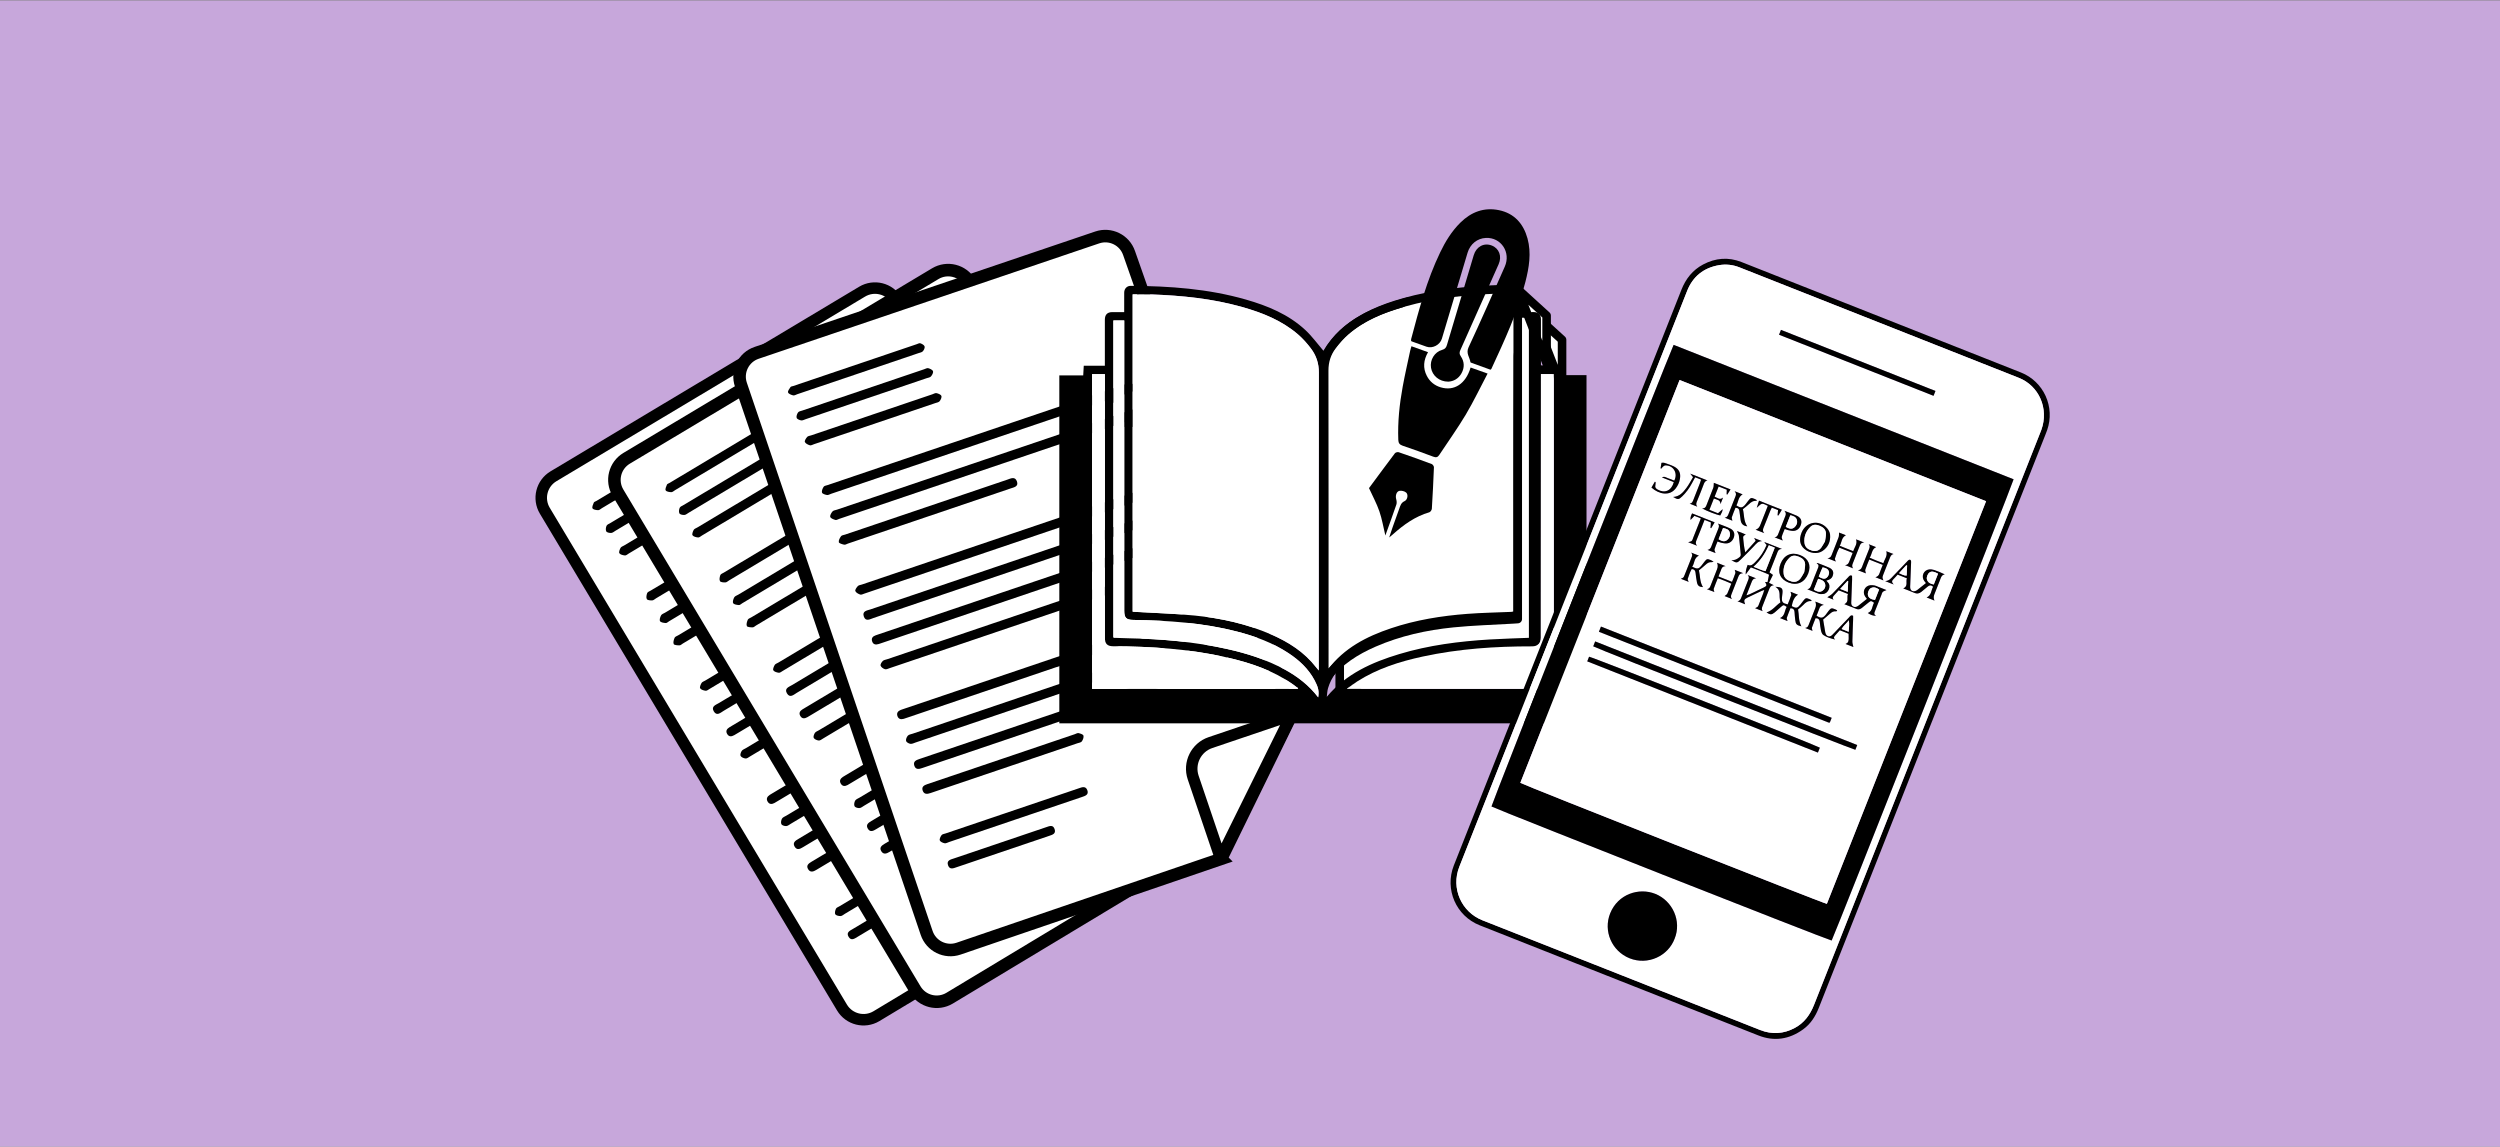 <?xml version="1.0" encoding="UTF-8"?>
<svg id="_Слой_1" data-name="Слой 1" xmlns="http://www.w3.org/2000/svg" viewBox="0 0 1595.91 731.95">
  <rect x="0" y="0" width="1595.91" height="731.95" fill="#808080" stroke="none"/>
  <defs>
    <style>
      .cls-1, .cls-2, .cls-3, .cls-4, .cls-5 {
        fill: #fff;
      }

      .cls-2 {
        stroke-width: 5.47px;
      }

      .cls-2, .cls-3, .cls-4, .cls-5 {
        stroke: #000;
      }

      .cls-2, .cls-4 {
        stroke-linejoin: round;
      }

      .cls-3 {
        stroke-width: 8px;
      }

      .cls-3, .cls-5 {
        stroke-miterlimit: 10;
      }

      .cls-6 {
        fill: #c7a7db;
      }

      .cls-4, .cls-5 {
        stroke-width: 7.34px;
      }
    </style>
  </defs>
  <rect class="cls-6" x="0" y=".3" width="1595.91" height="732.21"/>
  <g>
    <g>
      <path class="cls-5" d="M711.26,557.3l-151.78,91.39c-7.6,4.55-17.44,2.07-21.99-5.53l-189.7-317.13c-4.55-7.6-2.07-17.44,5.53-21.99l197.02-117.85c7.6-4.55,17.44-2.07,21.99,5.53l163.44,266.45-24.51,99.12Z"/>
      <path class="cls-4" d="M735.78,458.18l-46.8,27.99c-8.35,5-11.08,15.82-6.08,24.18l27.95,46.73,24.92-98.9Z"/>
      <path d="M582.61,459.84c-28.62,17.12-57.25,34.24-85.87,51.37-.8,.48-1.59,.98-2.42,1.43-1.69,.91-3.27,.83-4.3-.94-1.04-1.78-.27-3.18,1.3-4.24,.52-.35,1.06-.65,1.6-.97,57.6-34.46,115.21-68.91,172.81-103.37,.71-.43,1.48-1.2,2.16-1.14,1.29,.12,3.14,.38,3.64,1.23,.5,.85-.17,2.61-.75,3.76-.36,.71-1.51,1.03-2.31,1.51-28.62,17.12-57.25,34.24-85.87,51.37Z"/>
      <path d="M599.56,488.79c-28.27,16.91-56.54,33.82-84.8,50.73-.71,.43-1.43,.84-2.14,1.28-1.89,1.17-3.91,2.14-5.36-.36-1.45-2.49,.43-3.74,2.33-4.87,57.97-34.66,115.93-69.33,173.89-104.02,1.94-1.16,3.97-2.07,5.38,.35,1.42,2.43-.43,3.75-2.34,4.89-28.99,17.32-57.97,34.66-86.95,52Z"/>
      <path d="M510.7,339.57c28.27-16.91,56.53-33.82,84.8-50.72,.45-.27,.89-.54,1.34-.8,1.98-1.17,4.23-2.86,5.92-.05,1.68,2.8-.81,4.01-2.8,5.21-57.6,34.45-115.21,68.91-172.81,103.36-.71,.43-1.47,1.22-2.15,1.16-1.29-.1-3.12-.34-3.65-1.19-.51-.83,.07-2.63,.67-3.74,.43-.8,1.66-1.17,2.55-1.7,28.71-17.18,57.42-34.35,86.13-51.53Z"/>
      <path d="M588.11,469.14c28.53-17.07,57.06-34.13,85.59-51.2,.71-.43,1.43-.85,2.14-1.27,1.66-.97,3.28-1,4.36,.72,1.18,1.88,.31,3.35-1.43,4.42-.53,.33-1.07,.65-1.6,.97-57.42,34.35-114.83,68.69-172.25,103.03-.98,.58-1.98,1.46-3.02,1.52-1.05,.06-2.72-.44-3.09-1.2-.46-.93-.17-2.57,.39-3.56,.5-.88,1.8-1.32,2.78-1.91,28.71-17.18,57.41-34.35,86.12-51.52Z"/>
      <path d="M536.31,382.92c28.71-17.17,57.42-34.35,86.14-51.52,.89-.53,1.79-1.38,2.72-1.43,1.09-.06,2.65,.27,3.2,1.02,.55,.75,.44,2.4-.02,3.34-.44,.91-1.65,1.52-2.61,2.1-57.59,34.47-115.19,68.92-172.8,103.37-.8,.48-1.72,1.26-2.48,1.16-1.26-.17-2.91-.64-3.49-1.55-.45-.7,.29-2.41,.89-3.44,.42-.71,1.52-1.03,2.32-1.51,28.71-17.18,57.42-34.35,86.13-51.52Z"/>
      <path d="M504.93,330.43c-28.71,17.18-57.43,34.35-86.14,51.52-.8,.48-1.6,1.29-2.43,1.33-1.19,.05-3.05-.11-3.45-.83-.54-.97-.21-2.65,.23-3.85,.26-.71,1.43-1.12,2.23-1.59,57.6-34.46,115.21-68.92,172.81-103.37,.71-.43,1.5-1.22,2.16-1.14,1.37,.18,3.12,.5,3.85,1.44,.47,.6-.41,2.52-1.06,3.63-.42,.71-1.52,1.02-2.33,1.5-28.62,17.12-57.25,34.24-85.87,51.37Z"/>
      <path d="M547.88,402.39c-28.64,17.13-57.27,34.27-85.92,51.37-2,1.19-4.42,3.63-6.34,.28-1.79-3.13,1.35-4.08,3.28-5.23,57.35-34.34,114.71-68.65,172.09-102.95,1.97-1.18,4.31-3.36,6.17-.34,1.87,3.04-1.11,4.12-3.1,5.31-28.72,17.2-57.45,34.38-86.17,51.56Z"/>
      <path d="M556.5,416.81c-28.46,17.02-56.92,34.05-85.38,51.07-.8,.48-1.6,.97-2.42,1.43-1.76,1.01-3.44,1.14-4.55-.85-1.01-1.81-.17-3.17,1.46-4.16,.62-.38,1.24-.75,1.87-1.13,57.37-34.31,114.73-68.63,172.1-102.93,1.98-1.19,4.32-3.33,6.17-.32,1.85,3.01-1.08,4.13-3.08,5.33-28.72,17.2-57.45,34.38-86.18,51.56Z"/>
      <path d="M537.29,441.01c20.23-12.1,40.47-24.21,60.71-36.31,.89-.53,1.77-1.4,2.7-1.47,1.18-.09,3.09,.14,3.44,.85,.49,.99,.07,2.65-.42,3.83-.3,.72-1.44,1.11-2.24,1.59-40.91,24.48-81.83,48.95-122.75,73.42-.89,.53-1.89,1.37-2.76,1.28-1.15-.11-2.66-.73-3.2-1.63-.42-.7,.13-2.31,.72-3.21,.52-.79,1.67-1.18,2.56-1.71,20.41-12.21,40.82-24.42,61.24-36.63Z"/>
      <path d="M482.71,382.81c-15.6,9.33-31.2,18.66-46.8,27.99-.71,.43-1.44,1.19-2.15,1.18-1.29-.01-3.37-.13-3.69-.84-.48-1.07,.05-2.79,.59-4.04,.31-.71,1.48-1.06,2.28-1.54,31.28-18.72,62.57-37.44,93.87-56.13,1.99-1.19,4.31-3.23,6.19-.26,1.94,3.06-.99,4.13-2.97,5.32-15.76,9.46-31.55,18.89-47.32,28.32Z"/>
      <path d="M560.94,524.46c14.08-8.42,28.16-16.84,42.24-25.26,.71-.43,1.44-1.18,2.15-1.18,1.2,.01,3.03,.16,3.44,.89,.54,.97,.26,2.69-.23,3.84-.34,.79-1.61,1.22-2.49,1.75-27.98,16.74-55.96,33.48-83.94,50.21-.36,.21-.72,.42-1.07,.64-1.84,1.12-3.77,1.77-5.15-.47-1.41-2.3,.15-3.59,2.01-4.7,10.52-6.27,21.03-12.57,31.55-18.86,3.83-2.29,7.66-4.58,11.49-6.88Z"/>
      <path d="M577.27,560.66c-12.65,7.57-25.3,15.14-37.95,22.7-.89,.53-1.8,1.4-2.72,1.42-1.16,.03-2.86-.33-3.36-1.13-.51-.81-.09-2.48,.4-3.55,.32-.72,1.46-1.09,2.26-1.57,25.56-15.3,51.13-30.59,76.7-45.88,.09-.05,.18-.11,.27-.16,1.9-1.18,4.04-2.6,5.68-.02,1.67,2.63-.58,3.86-2.51,5.01-9.89,5.91-19.78,11.83-29.67,17.74-3.03,1.81-6.06,3.62-9.09,5.44Z"/>
      <path d="M419.29,303.44c-11.68,6.99-23.36,13.97-35.04,20.95-.8,.48-1.64,1.32-2.43,1.29-1.26-.04-3.11-.34-3.57-1.16-.46-.84,.34-2.49,.82-3.69,.19-.46,1-.68,1.54-1,23.8-14.24,47.6-28.48,71.41-42.71,.71-.42,1.51-1.16,2.18-1.08,1.1,.14,2.6,.58,3.06,1.39,.45,.78,.08,2.35-.44,3.28-.46,.8-1.62,1.23-2.51,1.77-11.67,6.99-23.35,13.98-35.03,20.96Z"/>
      <path d="M433.49,327.23c11.68-6.99,23.36-13.98,35.05-20.96,.8-.48,1.63-1.3,2.44-1.29,1.19,.01,2.89,.3,3.41,1.09,.52,.8,.12,2.51-.4,3.55-.41,.81-1.6,1.24-2.49,1.78-23.36,13.98-46.72,27.96-70.09,41.93-.8,.48-1.67,1.32-2.45,1.25-1.26-.11-2.93-.51-3.56-1.39-.48-.67,.18-2.42,.75-3.46,.39-.72,1.5-1.05,2.3-1.53,11.68-6.99,23.36-13.98,35.04-20.97Z"/>
      <path d="M427.69,318.01c-11.59,6.93-23.18,13.87-34.78,20.8-.89,.53-1.8,1.35-2.73,1.41-1.08,.06-2.75-.27-3.15-.99-.51-.92-.3-2.54,.17-3.59,.36-.8,1.59-1.25,2.48-1.78,23.45-14.04,46.9-28.06,70.35-42.08,.8-.48,1.66-1.28,2.46-1.24,1.19,.07,2.88,.44,3.36,1.27,.48,.81-.01,2.5-.58,3.52-.44,.8-1.65,1.2-2.54,1.73-11.68,6.99-23.36,13.98-35.04,20.97Z"/>
      <path d="M570.97,577.13c9-5.38,17.99-10.76,26.99-16.15,1.81-1.08,3.76-2.49,5.35,.1,1.69,2.75-.55,3.87-2.46,5.01-17.82,10.66-35.63,21.32-53.45,31.97-1.88,1.12-3.98,2.72-5.64,.04-1.81-2.92,.83-3.98,2.76-5.14,8.81-5.29,17.63-10.56,26.45-15.83Z"/>
    </g>
    <g>
      <path class="cls-3" d="M757.96,545.82l-151.78,91.39c-7.6,4.55-17.44,2.07-21.99-5.53l-189.7-317.13c-4.55-7.6-2.07-17.44,5.53-21.99l197.02-117.85c7.6-4.55,17.44-2.07,21.99,5.53l163.44,266.45-24.51,99.12Z"/>
      <path class="cls-4" d="M782.47,446.69l-46.8,27.99c-8.35,5-11.08,15.82-6.08,24.18l27.95,46.73,24.92-98.9Z"/>
      <path d="M629.31,448.36c-28.62,17.12-57.25,34.24-85.87,51.37-.8,.48-1.59,.98-2.42,1.43-1.69,.91-3.27,.83-4.3-.94-1.04-1.78-.27-3.18,1.3-4.24,.52-.35,1.06-.65,1.6-.97,57.6-34.46,115.21-68.91,172.81-103.37,.71-.43,1.48-1.2,2.16-1.14,1.29,.12,3.14,.38,3.64,1.23,.5,.85-.17,2.61-.75,3.76-.36,.71-1.51,1.03-2.31,1.51-28.62,17.12-57.25,34.24-85.87,51.37Z"/>
      <path d="M646.26,477.3c-28.27,16.91-56.54,33.82-84.8,50.73-.71,.43-1.43,.84-2.14,1.28-1.89,1.17-3.91,2.14-5.36-.36-1.45-2.49,.43-3.74,2.33-4.87,57.97-34.66,115.93-69.33,173.89-104.02,1.94-1.16,3.97-2.07,5.38,.35,1.42,2.43-.43,3.75-2.34,4.89-28.99,17.32-57.97,34.66-86.95,52Z"/>
      <path d="M557.4,328.09c28.27-16.91,56.53-33.82,84.8-50.72,.45-.27,.89-.54,1.34-.8,1.98-1.17,4.23-2.86,5.92-.05,1.68,2.8-.81,4.01-2.8,5.21-57.6,34.45-115.21,68.91-172.81,103.36-.71,.43-1.47,1.22-2.15,1.16-1.29-.1-3.12-.34-3.65-1.19-.51-.83,.07-2.63,.67-3.74,.43-.8,1.66-1.17,2.55-1.7,28.71-17.18,57.42-34.35,86.13-51.53Z"/>
      <path d="M634.81,457.66c28.53-17.07,57.06-34.13,85.59-51.2,.71-.43,1.43-.85,2.14-1.27,1.66-.97,3.28-1,4.36,.72,1.18,1.88,.31,3.35-1.43,4.42-.53,.33-1.07,.65-1.6,.97-57.42,34.35-114.83,68.69-172.25,103.03-.98,.58-1.98,1.46-3.02,1.52-1.05,.06-2.72-.44-3.09-1.2-.46-.93-.17-2.57,.39-3.56,.5-.88,1.8-1.32,2.78-1.91,28.71-17.18,57.41-34.35,86.12-51.52Z"/>
      <path d="M583.01,371.43c28.71-17.17,57.42-34.35,86.14-51.52,.89-.53,1.79-1.38,2.72-1.43,1.09-.06,2.65,.27,3.2,1.02,.55,.75,.44,2.4-.02,3.34-.44,.91-1.65,1.52-2.61,2.1-57.59,34.47-115.19,68.92-172.8,103.37-.8,.48-1.72,1.26-2.48,1.16-1.26-.17-2.91-.64-3.49-1.55-.45-.7,.29-2.41,.89-3.44,.42-.71,1.52-1.03,2.32-1.51,28.71-17.18,57.42-34.35,86.13-51.52Z"/>
      <path d="M551.63,318.95c-28.71,17.18-57.43,34.35-86.14,51.52-.8,.48-1.6,1.29-2.43,1.33-1.19,.05-3.05-.11-3.45-.83-.54-.97-.21-2.65,.23-3.85,.26-.71,1.43-1.12,2.23-1.59,57.6-34.46,115.21-68.92,172.81-103.37,.71-.43,1.5-1.22,2.16-1.14,1.37,.18,3.12,.5,3.85,1.44,.47,.6-.41,2.52-1.06,3.63-.42,.71-1.52,1.02-2.33,1.5-28.62,17.12-57.25,34.24-85.87,51.37Z"/>
      <path d="M594.58,390.9c-28.64,17.13-57.27,34.27-85.92,51.37-2,1.19-4.42,3.63-6.34,.28-1.79-3.13,1.35-4.08,3.28-5.23,57.35-34.34,114.71-68.65,172.09-102.95,1.97-1.18,4.31-3.36,6.17-.34,1.87,3.04-1.11,4.12-3.1,5.31-28.72,17.2-57.45,34.38-86.17,51.56Z"/>
      <path d="M603.2,405.32c-28.46,17.02-56.92,34.05-85.38,51.07-.8,.48-1.6,.97-2.42,1.43-1.76,1.01-3.44,1.14-4.55-.85-1.01-1.81-.17-3.17,1.46-4.16,.62-.38,1.24-.75,1.87-1.13,57.37-34.31,114.73-68.63,172.1-102.93,1.98-1.19,4.32-3.33,6.17-.32,1.85,3.01-1.08,4.13-3.08,5.33-28.72,17.2-57.45,34.38-86.18,51.56Z"/>
      <path d="M583.99,429.53c20.23-12.1,40.47-24.21,60.71-36.31,.89-.53,1.77-1.4,2.7-1.47,1.18-.09,3.09,.14,3.44,.85,.49,.99,.07,2.65-.42,3.83-.3,.72-1.44,1.11-2.24,1.59-40.91,24.48-81.83,48.95-122.75,73.42-.89,.53-1.89,1.37-2.76,1.28-1.15-.11-2.66-.73-3.2-1.63-.42-.7,.13-2.31,.72-3.21,.52-.79,1.67-1.18,2.56-1.71,20.41-12.21,40.82-24.42,61.24-36.63Z"/>
      <path d="M529.41,371.32c-15.6,9.33-31.2,18.66-46.8,27.99-.71,.43-1.44,1.19-2.15,1.18-1.29-.01-3.37-.13-3.69-.84-.48-1.07,.05-2.79,.59-4.04,.31-.71,1.48-1.06,2.28-1.54,31.28-18.72,62.57-37.44,93.87-56.13,1.99-1.19,4.31-3.23,6.19-.26,1.94,3.06-.99,4.13-2.97,5.32-15.76,9.46-31.55,18.89-47.32,28.32Z"/>
      <path d="M607.64,512.98c14.08-8.42,28.16-16.84,42.24-25.26,.71-.43,1.44-1.18,2.15-1.18,1.2,.01,3.03,.16,3.44,.89,.54,.97,.26,2.69-.23,3.84-.34,.79-1.61,1.22-2.49,1.75-27.98,16.74-55.96,33.48-83.94,50.21-.36,.21-.72,.42-1.07,.64-1.84,1.12-3.77,1.77-5.15-.47-1.41-2.3,.15-3.59,2.01-4.7,10.52-6.27,21.03-12.57,31.55-18.86,3.83-2.29,7.66-4.58,11.49-6.88Z"/>
      <path d="M623.96,549.17c-12.65,7.57-25.3,15.14-37.95,22.7-.89,.53-1.8,1.4-2.72,1.42-1.16,.03-2.86-.33-3.36-1.13-.51-.81-.09-2.48,.4-3.55,.32-.72,1.46-1.09,2.26-1.57,25.56-15.3,51.13-30.59,76.7-45.88,.09-.05,.18-.11,.27-.16,1.9-1.18,4.04-2.6,5.68-.02,1.67,2.63-.58,3.86-2.51,5.01-9.89,5.91-19.78,11.83-29.67,17.74-3.03,1.81-6.06,3.62-9.09,5.44Z"/>
      <path d="M465.99,291.95c-11.68,6.99-23.36,13.97-35.04,20.95-.8,.48-1.64,1.32-2.43,1.29-1.26-.04-3.11-.34-3.57-1.16-.46-.84,.34-2.49,.82-3.69,.19-.46,1-.68,1.54-1,23.8-14.24,47.6-28.48,71.41-42.71,.71-.42,1.51-1.16,2.18-1.08,1.1,.14,2.6,.58,3.06,1.39,.45,.78,.08,2.35-.44,3.28-.46,.8-1.62,1.23-2.51,1.77-11.67,6.99-23.35,13.98-35.03,20.96Z"/>
      <path d="M480.19,315.75c11.68-6.99,23.36-13.98,35.05-20.96,.8-.48,1.63-1.3,2.44-1.29,1.19,.01,2.89,.3,3.41,1.09,.52,.8,.12,2.51-.4,3.55-.41,.81-1.6,1.24-2.49,1.78-23.36,13.98-46.72,27.96-70.09,41.93-.8,.48-1.67,1.32-2.45,1.25-1.26-.11-2.93-.51-3.56-1.39-.48-.67,.18-2.42,.75-3.46,.39-.72,1.5-1.05,2.3-1.53,11.68-6.99,23.36-13.98,35.04-20.97Z"/>
      <path d="M474.39,306.53c-11.59,6.93-23.18,13.87-34.78,20.8-.89,.53-1.8,1.35-2.73,1.41-1.08,.06-2.75-.27-3.15-.99-.51-.92-.3-2.54,.17-3.59,.36-.8,1.59-1.25,2.48-1.78,23.45-14.04,46.9-28.06,70.35-42.08,.8-.48,1.66-1.28,2.46-1.24,1.19,.07,2.88,.44,3.36,1.27,.48,.81-.01,2.5-.58,3.52-.44,.8-1.65,1.2-2.54,1.73-11.68,6.99-23.36,13.98-35.04,20.97Z"/>
      <path d="M617.67,565.65c9-5.38,17.99-10.76,26.99-16.15,1.81-1.08,3.76-2.49,5.35,.1,1.69,2.75-.55,3.87-2.46,5.01-17.82,10.66-35.63,21.32-53.45,31.97-1.88,1.12-3.98,2.72-5.64,.04-1.81-2.92,.83-3.98,2.76-5.14,8.81-5.29,17.63-10.56,26.45-15.83Z"/>
    </g>
    <g>
      <path class="cls-3" d="M779.52,548.26l-167.64,57.34c-8.39,2.84-17.49-1.65-20.33-10.04l-118.58-349.99c-2.84-8.39,1.65-17.49,10.04-20.33l217.44-73.67c8.39-2.84,17.49,1.65,20.33,10.04l103.6,294.92-44.86,91.73Z"/>
      <path class="cls-4" d="M824.38,456.54l-51.65,17.5c-9.22,3.12-14.16,13.13-11.04,22.35l17.47,51.57,45.21-91.42Z"/>
      <path d="M674.31,425.88c-31.59,10.7-63.18,21.41-94.77,32.11-.89,.3-1.76,.62-2.66,.89-1.85,.54-3.37,.12-4.01-1.83-.64-1.96,.41-3.16,2.16-3.87,.58-.23,1.18-.41,1.77-.61,63.57-21.54,127.15-43.08,190.72-64.61,.79-.27,1.7-.86,2.36-.65,1.24,.39,2.99,1.03,3.3,1.97,.31,.93-.71,2.52-1.52,3.52-.5,.62-1.69,.69-2.57,.99-31.59,10.7-63.18,21.41-94.77,32.11Z"/>
      <path d="M684.78,457.74c-31.2,10.57-62.39,21.14-93.59,31.71-.79,.27-1.58,.52-2.36,.8-2.09,.75-4.28,1.27-5.17-1.48-.89-2.74,1.21-3.56,3.3-4.27,63.97-21.66,127.94-43.34,191.91-65.02,2.14-.73,4.31-1.19,5.19,1.48,.88,2.68-1.21,3.57-3.32,4.28-31.99,10.82-63.97,21.66-95.96,32.5Z"/>
      <path d="M629.36,293.15c31.2-10.57,62.39-21.14,93.59-31.71,.49-.17,.98-.34,1.48-.5,2.18-.73,4.74-1.9,5.8,1.2,1.06,3.09-1.64,3.75-3.84,4.5-63.57,21.54-127.14,43.07-190.72,64.61-.79,.27-1.69,.88-2.35,.68-1.24-.37-2.98-.99-3.31-1.93-.32-.92,.63-2.56,1.44-3.52,.59-.69,1.87-.8,2.85-1.13,31.69-10.74,63.37-21.47,95.06-32.21Z"/>
      <path d="M677.72,436.12c31.49-10.67,62.97-21.34,94.46-32,.79-.27,1.57-.53,2.36-.79,1.82-.6,3.42-.29,4.11,1.63,.76,2.09-.41,3.34-2.33,4.02-.59,.21-1.18,.41-1.77,.61-63.37,21.47-126.73,42.94-190.1,64.4-1.08,.37-2.25,1.01-3.27,.85-1.04-.16-2.56-1-2.77-1.83-.25-1.01,.37-2.54,1.13-3.39,.68-.75,2.04-.91,3.12-1.28,31.68-10.74,63.37-21.47,95.05-32.21Z"/>
      <path d="M645.27,340.92c31.69-10.74,63.37-21.47,95.06-32.2,.98-.33,2.04-.97,2.96-.83,1.07,.17,2.53,.82,2.91,1.67,.38,.85-.07,2.43-.72,3.26-.63,.8-1.93,1.14-2.99,1.5-63.57,21.55-127.14,43.09-190.71,64.62-.88,.3-1.94,.87-2.67,.61-1.19-.43-2.71-1.23-3.09-2.25-.29-.78,.79-2.3,1.6-3.17,.56-.61,1.7-.69,2.58-.99,31.69-10.74,63.37-21.47,95.06-32.21Z"/>
      <path d="M625.66,283c-31.69,10.74-63.38,21.47-95.07,32.21-.89,.3-1.84,.93-2.65,.79-1.18-.2-2.96-.75-3.2-1.54-.33-1.06,.35-2.63,1.04-3.71,.4-.64,1.63-.79,2.51-1.09,63.57-21.55,127.15-43.08,190.72-64.62,.79-.27,1.73-.88,2.35-.65,1.3,.47,2.95,1.15,3.46,2.22,.33,.69-.93,2.38-1.81,3.32-.56,.61-1.7,.67-2.59,.97-31.59,10.7-63.18,21.41-94.77,32.11Z"/>
      <path d="M652.47,362.39c-31.6,10.71-63.21,21.43-94.82,32.1-2.21,.75-5.09,2.62-6.26-1.06-1.09-3.43,2.18-3.7,4.31-4.42,63.3-21.48,126.61-42.92,189.92-64.35,2.17-.74,4.92-2.38,6.1,.97,1.19,3.36-1.96,3.79-4.15,4.53-31.7,10.76-63.4,21.49-95.11,32.24Z"/>
      <path d="M657.86,378.3c-31.41,10.64-62.82,21.28-94.23,31.92-.89,.3-1.77,.61-2.66,.89-1.93,.61-3.6,.39-4.26-1.79-.61-1.99,.5-3.14,2.3-3.76,.69-.24,1.38-.47,2.06-.71,63.31-21.45,126.62-42.9,189.94-64.34,2.19-.74,4.93-2.34,6.1,.99,1.17,3.33-1.92,3.81-4.13,4.56-31.7,10.75-63.41,21.49-95.11,32.23Z"/>
      <path d="M633.98,397.91c22.33-7.57,44.66-15.13,67-22.7,.98-.33,2.03-.99,2.95-.86,1.17,.16,2.99,.79,3.18,1.56,.27,1.07-.49,2.6-1.22,3.65-.44,.64-1.64,.78-2.52,1.08-45.15,15.3-90.31,30.6-135.47,45.89-.98,.33-2.14,.94-2.97,.67-1.1-.35-2.44-1.28-2.78-2.27-.27-.77,.62-2.23,1.38-2.99,.67-.66,1.88-.8,2.86-1.13,22.53-7.64,45.06-15.27,67.58-22.9Z"/>
      <path d="M592.9,329.51c-17.22,5.83-34.43,11.67-51.65,17.5-.79,.27-1.66,.86-2.35,.7-1.26-.28-3.26-.84-3.43-1.6-.24-1.15,.64-2.71,1.43-3.82,.45-.63,1.67-.72,2.55-1.02,34.53-11.7,69.06-23.41,103.59-35.08,2.19-.74,4.89-2.24,6.11,1.05,1.25,3.4-1.84,3.83-4.03,4.57-17.4,5.92-34.82,11.81-52.23,17.71Z"/>
      <path d="M639.5,484.47c15.54-5.26,31.08-10.53,46.61-15.79,.79-.27,1.66-.85,2.35-.7,1.17,.26,2.93,.79,3.17,1.6,.32,1.06-.31,2.68-1.04,3.71-.5,.71-1.83,.86-2.81,1.19-30.88,10.47-61.76,20.93-92.64,31.39-.39,.13-.79,.26-1.18,.4-2.03,.7-4.06,.93-4.93-1.54-.9-2.54,.91-3.48,2.95-4.17,11.61-3.91,23.21-7.85,34.82-11.79,4.23-1.43,8.46-2.87,12.69-4.3Z"/>
      <path d="M647.83,523.3c-13.96,4.73-27.92,9.46-41.88,14.19-.98,.33-2.06,.99-2.96,.81-1.14-.22-2.73-.93-3.05-1.81-.33-.9,.44-2.44,1.14-3.39,.47-.63,1.65-.76,2.54-1.06,28.22-9.57,56.43-19.12,84.65-28.68,.1-.03,.2-.07,.29-.1,2.11-.75,4.5-1.69,5.55,1.18,1.08,2.93-1.38,3.65-3.51,4.37-10.91,3.69-21.83,7.39-32.74,11.09-3.34,1.13-6.69,2.27-10.03,3.4Z"/>
      <path d="M547.63,238.55c-12.89,4.37-25.78,8.73-38.67,13.1-.88,.3-1.88,.95-2.65,.75-1.22-.31-2.97-.99-3.24-1.89-.28-.92,.86-2.36,1.58-3.44,.28-.41,1.12-.45,1.71-.65,26.27-8.9,52.54-17.8,78.81-26.69,.78-.27,1.72-.82,2.36-.59,1.05,.37,2.42,1.11,2.7,2,.27,.86-.41,2.32-1.13,3.11-.62,.69-1.84,.87-2.82,1.2-12.88,4.38-25.77,8.74-38.66,13.11Z"/>
      <path d="M556.5,264.81c12.89-4.37,25.78-8.74,38.68-13.1,.88-.3,1.87-.93,2.66-.75,1.16,.27,2.77,.9,3.1,1.79,.34,.89-.41,2.48-1.14,3.39-.57,.7-1.83,.88-2.81,1.21-25.78,8.74-51.57,17.48-77.35,26.21-.88,.3-1.91,.93-2.66,.7-1.21-.37-2.75-1.11-3.18-2.11-.32-.75,.68-2.33,1.46-3.22,.54-.62,1.69-.71,2.57-1.01,12.89-4.37,25.78-8.74,38.68-13.11Z"/>
      <path d="M552.77,254.57c-12.79,4.33-25.59,8.67-38.38,13-.98,.33-2.04,.94-2.97,.8-1.07-.17-2.63-.84-2.87-1.63-.31-1,.24-2.54,.92-3.48,.52-.71,1.82-.88,2.8-1.22,25.88-8.78,51.76-17.54,77.64-26.31,.88-.3,1.9-.9,2.66-.69,1.15,.32,2.72,1.04,3.02,1.95,.3,.89-.54,2.44-1.31,3.32-.6,.69-1.86,.82-2.84,1.15-12.89,4.37-25.78,8.74-38.67,13.11Z"/>
      <path d="M638.2,538.08c9.93-3.36,19.86-6.73,29.79-10.09,2-.68,4.2-1.64,5.21,1.22,1.07,3.04-1.35,3.66-3.46,4.38-19.66,6.66-39.32,13.32-58.99,19.98-2.07,.7-4.47,1.82-5.53-1.15-1.15-3.24,1.65-3.72,3.78-4.44,9.73-3.31,19.46-6.6,29.2-9.9Z"/>
    </g>
  </g>
  <g>
    <path class="cls-2" d="M693.49,253.71m303.67-36.79,0,30.55-18.43-47.33c-4.16,0-8.29-.13-12.41,.02-20.37,.74-40.58,2.78-60.28,8.35-13.48,3.81-26.37,8.97-37.12,18.26-3.19,2.76-6.05,6.01-8.59,9.38-3.47,4.62-5.18,9.84-5.17,15.84,.12,64.36,.07,128.72,.07,193.08,0,1.3,0,2.6,0,4.6,.87-1.05,1.34-1.56,1.76-2.11,7.87-10.17,18.36-16.79,29.95-21.83,16.1-7,33.09-10.74,50.46-12.49,12.69-1.28,25.47-1.62,38.22-2.39,.94-.06,1.87-.13,3.11-.21,0-70.14,0-140.23,0-210.52Zm-270.92,52.88c-3.03,0-5.65,0-8.53,0"/>
    <path class="cls-2" d="M683.63,238.25m303.67-36.79,0,30.55-18.43-47.33c-4.16,0-8.29-.13-12.41,.02-20.37,.74-40.58,2.78-60.28,8.35-13.48,3.81-26.37,8.97-37.12,18.26-3.19,2.76-6.05,6.01-8.59,9.38-3.47,4.62-5.18,9.84-5.17,15.84,.12,64.36,.07,128.72,.07,193.08,0,1.3,0,2.6,0,4.6,.87-1.05,1.34-1.56,1.76-2.11,7.87-10.17,18.36-16.79,29.95-21.83,16.1-7,33.09-10.74,50.46-12.49,12.69-1.28,25.47-1.62,38.22-2.39,.94-.06,1.87-.13,3.11-.21,0-70.14,0-140.23,0-210.52Zm-270.92,52.88c-3.03,0-5.65,0-8.53,0"/>
    <path d="M847.01,444.78c12.39-14.72,28.77-21.96,46.22-27.23,18.83-5.69,38.23-8.16,57.8-9.34,8.99-.54,18-.76,27.23-1.13V204.58c-1.22-.12-2.28-.22-3.34-.32,.9-4.78,1.16-5.09,4.2-5.05,2.8,.04,4.55,1.74,4.56,4.53,.02,8.56,0,17.12,0,25.68,0,1.17,0,2.35,0,3.8h13.43c.12,2.13,.23,4,.35,6.25h15.31v222.26h-336.54V239.62h15.26c.12-2.12,.22-3.99,.34-6.14h13.47c0-1.34,0-2.39,0-3.43,0-8.65,0-17.3,0-25.96,0-3.24,1.59-4.84,4.77-4.85,2.43-.01,4.87,0,7.57,0,0-4.32-.03-8.4,.01-12.47,.02-2.5,1.76-4.32,4.18-4.3,24.83,.13,49.49,1.87,73.51,8.76,13.93,4,27.23,9.47,38.01,19.51,4.26,3.97,7.71,8.8,11.47,13.17,11.97-20.39,32.59-28.1,54.3-34.31,0,4.59-.78,5.7-4.78,6.89-12.39,3.69-24.26,8.53-34.11,17.17-3.38,2.97-6.32,6.54-8.99,10.18-2.96,4.03-4.17,8.68-4.16,13.84,.1,62.29,.07,124.59,.07,186.88,0,.91,0,1.81,0,2.72,.28,.02,.54,.11,.59,.04,10.25-13.63,24.6-21.01,40.28-26.27,15.8-5.31,32.14-7.93,48.69-9.19,9.34-.71,18.73-.86,28.1-1.27,.35-.02,.69-.13,1.29-.25,0-1.49,0-2.93,0-4.37,0-52.92-.1-105.83,.19-158.75,.02-4.52,2.65-9.03,4.06-13.55l.84,.18c.04,.75,.11,1.51,.11,2.26,0,58.2,.01,116.39,0,174.59,0,3.54-1.51,5.01-5.08,5.06-24.09,.31-48.03,1.92-71.33,8.65-12.86,3.72-25.08,8.84-35.31,17.79-5.36,4.68-9.73,10.12-11.8,17.07-.53,1.77-.55,3.69-.81,5.54Zm-123.96-54.31c1.19,.08,2.09,.15,2.99,.2,12.26,.73,24.56,1.06,36.77,2.29,16.71,1.69,33.05,5.29,48.54,12.02,11.15,4.84,21.24,11.22,28.81,21,.41,.53,.85,1.02,1.69,2.03,0-1.92,0-3.18,0-4.43,0-61.92-.04-123.84,.07-185.75,.01-5.78-1.63-10.8-4.97-15.24-2.44-3.25-5.19-6.37-8.26-9.03-10.34-8.95-22.74-13.9-35.71-17.57-18.95-5.36-38.39-7.32-57.99-8.03-3.96-.14-7.93-.02-11.94-.02v202.53Zm260.64-151.66c0,1.57,0,2.83,0,4.1-.04,54.74-.11,109.47-.07,164.21,0,3.42-1.84,5.51-5.6,5.51-23.44-.03-46.76,1.54-69.74,6.5-14.75,3.18-29.02,7.69-41.86,15.9-2.08,1.33-4.02,2.87-6.58,4.72h132.08V238.81h-8.21Zm-155.36,200.99c.12-.18,.24-.37,.36-.55-.31-.19-.63-.35-.92-.56-.73-.54-1.43-1.13-2.17-1.65-12.79-9.05-27.33-13.91-42.4-17.36-23.91-5.47-48.23-7-72.68-7.14-3.55-.02-5.14-1.54-5.2-5.1-.05-3.09,0-6.18,0-9.27,0-52,0-104.01,0-156.01,0-1.06,0-2.12,0-3.31h-8.18v200.95h131.19Zm-117.58-235.23v202.31c.38,.16,.54,.28,.71,.29,3,.11,6,.23,9,.29,21.06,.43,41.98,2.21,62.59,6.77,12.92,2.86,25.47,6.83,37.15,13.21,8.2,4.48,15.47,10.1,21.3,17.74,.64-3.85,.1-6.39-2.3-10.9-3.91-7.35-9.81-12.82-16.66-17.34-9.99-6.59-21.05-10.7-32.55-13.69-21.83-5.68-44.13-7.17-66.56-7.51-4.49-.07-5.75-1.35-5.75-5.89,0-60.56,0-121.11,0-181.67,0-1.15,0-2.3,0-3.6h-6.93Z"/>
    <path d="M951.46,236.01c-3.89-1.41-7.89-2.85-11.89-4.31-.33-.12-.87-.3-.9-.51-.43-3.12-3-5.59-1.21-9.44,7.95-17.06,15.5-34.31,23.13-51.52,4.05-9.13-2.35-18.79-12.05-18.35-5.5,.25-10.05,3.93-11.7,9.47-5.47,18.29-10.93,36.58-16.4,54.86-1.18,3.95-5.95,6.46-9.77,5.12-3-1.05-5.99-2.14-8.98-3.21-.25-.09-.49-.21-.88-.39,0-.39-.09-.85,.01-1.26,4.97-18.82,10.02-37.62,18.49-55.26,3.36-7.01,7.38-13.59,12.96-19.1,6.88-6.79,15.12-9.92,24.65-7.94,9.75,2.02,15.58,8.65,18.17,18.01,2.58,9.34,1,18.63-1.33,27.77-4.96,19.4-13.37,37.47-21.73,55.55-.07,.15-.26,.24-.57,.51Z"/>
    <path d="M901.02,221.03c3.68,1.32,7,2.51,10.58,3.79-2.88,5.03-3.39,10.1-.74,15.18,1.89,3.62,4.87,6.07,8.83,7.26,8.62,2.58,15.98-2.19,19.09-12.65,3.47,1.23,6.92,2.46,10.84,3.86-4.7,8.92-8.92,17.8-13.93,26.22-5.25,8.81-11.28,17.17-16.93,25.74-1.02,1.55-2.09,1.75-3.86,1.08-6.46-2.45-12.97-4.77-19.51-6.99-1.94-.66-2.69-1.65-2.77-3.7-.44-11.44,.75-22.74,2.8-33.96,1.41-7.68,3.16-15.3,4.78-22.95,.18-.87,.48-1.72,.81-2.89Z"/>
    <path d="M886.81,343.1c.89-2.68,1.51-4.62,2.19-6.55,1.39-3.94,2.8-7.88,4.23-11.81,.69-1.9,1.12-3.81,3.41-4.84,1.9-.86,2.47-4.17,1-5.46-1.01-.89-2.94-1.36-4.28-1.1-1.94,.38-2.68,3.15-2.09,5.24,.31,1.11,.48,2.47,.12,3.52-2.22,6.52-4.6,12.98-7.03,19.74-1.3-5.41-2.14-10.58-3.83-15.46-1.7-4.93-4.24-9.58-6.61-14.79,5.22-7.05,10.82-14.68,16.52-22.22,.42-.56,1.76-.93,2.44-.69,7.05,2.41,14.07,4.92,21.06,7.54,.67,.25,1.45,1.39,1.43,2.09-.34,8.82-.78,17.64-1.33,26.46-.05,.8-.89,2.04-1.6,2.25-9.08,2.64-16.46,8-23.37,14.18-.53,.47-1.08,.91-2.26,1.91Z"/>
    <path d="M924.52,243.64c-5.76-.02-10.16-3.8-11.01-8.84-.83-4.95,2.2-10.1,7.12-11.46,1.91-.53,2.58-1.54,3.07-3.21,5.66-19.09,11.37-38.17,17.08-57.24,1.63-5.45,6.52-8.07,11.43-6.19,4.79,1.83,6.71,6.89,4.45,11.98-8.11,18.29-16.24,36.57-24.43,54.83-.66,1.48-.69,2.49,.28,3.91,2.34,3.43,2.48,7.18,.48,10.84-1.96,3.59-5.19,5.2-8.48,5.38Z"/>
    <path class="cls-1" d="M723.05,390.47V187.94c4.01,0,7.98-.12,11.94,.02,19.6,.71,39.04,2.68,57.99,8.03,12.97,3.67,25.37,8.63,35.71,17.57,3.07,2.65,5.82,5.78,8.26,9.03,3.34,4.44,4.98,9.46,4.97,15.24-.11,61.92-.07,123.84-.07,185.75,0,1.25,0,2.5,0,4.43-.84-1.01-1.29-1.5-1.69-2.03-7.58-9.78-17.66-16.16-28.81-21-15.49-6.73-31.84-10.33-48.54-12.02-12.21-1.23-24.51-1.56-36.77-2.29-.9-.05-1.8-.12-2.99-.2Z"/>
    <path class="cls-1" d="M983.69,238.81h8.21v200.92h-132.08c2.56-1.84,4.5-3.39,6.58-4.72,12.84-8.2,27.12-12.71,41.86-15.9,22.98-4.96,46.3-6.53,69.74-6.5,3.76,0,5.61-2.09,5.6-5.51-.04-54.74,.03-109.47,.07-164.21,0-1.27,0-2.53,0-4.1Z"/>
    <path class="cls-1" d="M828.33,439.8h-131.19V238.85h8.18c0,1.18,0,2.25,0,3.31,0,52,0,104.01,0,156.01,0,3.09-.05,6.18,0,9.27,.06,3.56,1.65,5.08,5.2,5.1,24.45,.14,48.77,1.67,72.68,7.14,15.07,3.45,29.6,8.31,42.4,17.36,.74,.53,1.44,1.11,2.17,1.65,.29,.21,.61,.38,.92,.56-.12,.18-.24,.37-.36,.55Z"/>
    <path class="cls-1" d="M710.74,204.58h6.93c0,1.3,0,2.45,0,3.6,0,60.56,0,121.11,0,181.67,0,4.54,1.26,5.82,5.75,5.89,22.43,.34,44.74,1.84,66.56,7.51,11.5,2.99,22.56,7.1,32.55,13.69,6.85,4.52,12.75,9.99,16.66,17.34,2.4,4.51,2.94,7.06,2.3,10.9-5.84-7.64-13.1-13.26-21.3-17.74-11.68-6.38-24.23-10.35-37.15-13.21-20.61-4.56-41.53-6.34-62.59-6.77-3-.06-6-.19-9-.29-.17,0-.33-.13-.71-.29V204.58Z"/>
  </g>
  <g>
    <path d="M1233.44,460.24c-24.14,61.04-48.29,122.08-72.38,183.13-2.18,5.52-5.24,10.31-10.08,13.79-8.78,6.33-18.39,7.81-28.46,3.84-59.33-23.37-118.62-46.85-177.91-70.31-15.13-5.99-22.49-22.93-16.59-38.1,2.89-7.44,5.86-14.85,8.8-22.27,45.52-115.11,91.04-230.22,136.54-345.35,2.77-7.01,7.15-12.58,13.84-16.13,7.91-4.2,16.17-4.86,24.53-1.56,59.46,23.47,118.91,46.98,178.36,70.5,14.57,5.77,21.92,22.05,16.73,36.81-.41,1.15-.86,2.29-1.31,3.42-24.01,60.74-48.03,121.48-72.05,182.21h0Zm-229.15-90.69c-24.23,61.27-48.42,122.55-72.7,183.8-5.43,13.68,1.32,28.84,14.82,34.16,59.1,23.28,118.16,46.69,177.24,70.03,7.56,2.99,14.98,2.49,22.14-1.36,6.02-3.24,9.74-8.39,12.23-14.67,48.1-121.72,96.23-243.42,144.35-365.13,.27-.68,.55-1.36,.8-2.05,4.85-13.45-1.43-27.99-14.41-33.13-59.44-23.53-118.9-47.02-178.35-70.53-4.19-1.66-8.52-2.16-12.93-1.41-9.87,1.67-16.78,7.18-20.47,16.49-24.26,61.26-48.47,122.53-72.69,183.81Z"/>
    <path class="cls-1" d="M1004.28,369.55c24.23-61.27,48.44-122.55,72.69-183.81,3.69-9.31,10.6-14.82,20.47-16.49,4.41-.75,8.75-.24,12.93,1.41,59.45,23.51,118.91,47.01,178.35,70.53,12.98,5.14,19.26,19.68,14.41,33.13-.25,.69-.53,1.37-.8,2.05-48.12,121.71-96.25,243.41-144.35,365.13-2.48,6.28-6.2,11.43-12.23,14.67-7.15,3.85-14.57,4.35-22.14,1.36-59.08-23.34-118.13-46.75-177.24-70.03-13.49-5.32-20.24-20.47-14.82-34.16,24.28-61.25,48.48-122.53,72.7-183.8Zm64.11-149.4c-2.52,4.99-116.08,292.83-116.28,294.68,4.76,2.44,215.32,85.42,217.14,85.58,2.29-4.44,115.97-292.57,116.16-294.44-72.29-28.58-144.59-57.17-217.02-85.81Zm.6,379.11c4.63-11.31-1.27-24.22-12.3-28.65-10.42-4.18-23.86,.08-28.82,12.44-4.54,11.31,1.07,24.11,12.35,28.65,11.64,4.68,24.58-1.35,28.77-12.44Zm66.68-385.59c33.02,13.06,65.76,26,98.62,39,.44-1.12,.83-2.09,1.23-3.1-32.99-13.04-65.73-25.99-98.62-39-.42,1.06-.79,2-1.23,3.1Z"/>
    <path d="M1068.39,220.15c72.43,28.64,144.73,57.23,217.02,85.81-.19,1.87-113.87,290-116.16,294.44-1.83-.15-212.39-83.13-217.14-85.58,.2-1.85,113.76-289.69,116.28-294.68Zm199.44,99.8c-65.36-25.84-130.45-51.58-195.65-77.36-33.93,85.81-67.81,171.49-101.67,257.14,2.43,1.55,193.81,77.1,195.69,77.26,33.85-85.61,67.71-171.24,101.63-257.03Z"/>
    <path d="M1069,599.27c-4.18,11.09-17.13,17.12-28.77,12.44-11.28-4.54-16.89-17.34-12.35-28.65,4.96-12.36,18.4-16.62,28.82-12.44,11.03,4.43,16.93,17.34,12.3,28.65Z"/>
    <path d="M1135.68,213.68c.44-1.1,.81-2.04,1.23-3.1,32.9,13.01,65.64,25.95,98.62,39-.4,1.01-.79,1.99-1.23,3.1-32.86-12.99-65.6-25.94-98.62-39Z"/>
    <path class="cls-1" d="M1267.84,319.95c-33.92,85.8-67.78,171.43-101.63,257.03-1.89-.16-193.26-75.71-195.69-77.26,33.87-85.65,67.74-171.32,101.67-257.14,65.2,25.78,130.29,51.52,195.65,77.36Zm-82.26,155.65c-55.91-22.11-111.54-44.1-167.27-66.14-.46,1.15-.85,2.16-1.24,3.13,2.68,1.58,165.43,65.81,167.32,66.04,.37-.94,.75-1.9,1.2-3.03Zm-164.88-72.31c49.04,19.39,97.79,38.67,146.55,57.93,.27,.11,.61,.01,.85,.01,.42-1.06,.8-2.01,1.19-3.02-49.17-19.44-98.19-38.82-147.28-58.24-.44,1.12-.82,2.07-1.31,3.31Zm-7.47,18.91c49.15,19.44,98.18,38.82,147.26,58.23,.45-1.15,.85-2.16,1.24-3.13-2.84-1.75-145.46-57.95-147.32-58.07l-1.18,2.98Zm116.04-50.11c.87-1.76,1.67-3.41,2.5-5.09-.76-.54-1.4-1-2.2-1.57,1.6-4.06,3.17-8.06,4.77-12.05,.54-1.36,.81-2.99,3.24-2.92-4.02-1.59-7.52-2.97-11.03-4.36-.06,.08-.12,.16-.17,.24,.44,.5,.88,1.01,1.36,1.56-1.74,4.19-4.12,7.84-7.29,10.95-1.31,1.28-2.61,2.79-4.81,1.72-.7,1.99-1.36,3.72-1.27,6.16,1.3-1.78,2.28-3.12,3.31-4.53,4.01,1.53,7.87,2.92,11.61,4.66-.37,1.81-.67,3.3-.97,4.76-.65-.05-1.07-.08-1.58-.12,1.3,2.17,1.21,2.54-.92,3.58-3,1.46-6.01,2.89-9.03,4.31-.48,.22-1,.35-1.97,.68,1.2-3.04,2.27-5.65,3.26-8.28,.49-1.3,.94-2.54,3-2.57-2.13-.84-3.78-1.49-5.43-2.15,1.14,1.19,.7,2.31,.22,3.49-1.47,3.62-2.91,7.25-4.3,10.9-.45,1.19-.94,2.19-2.48,2.33,1.59,.63,3.18,1.26,4.93,1.95-.97-2.34-.69-3.19,1.35-4.18,3-1.46,6.01-2.89,9.03-4.31,.49-.23,1.02-.36,1.86-.65-.31,.97-.48,1.66-.73,2.32-.85,2.2-1.72,4.39-2.6,6.58-.24,.6-.41,1.29-.82,1.75-.4,.44-1.07,.64-1.72,.99,1.74,.69,3.29,1.3,4.83,1.91-.81-1.14-.54-2.12-.1-3.2,1.41-3.47,2.77-6.95,4.12-10.45,.53-1.38,1-2.78,3.13-2.91-1.24-.6-2.1-1.02-3.1-1.5Zm37.23,9.15l4.08,1.61c-1.06-1.18-.47-1.99,.33-2.84,1-1.05,1.95-2.14,2.87-3.16,2.04,.81,3.89,1.54,5.94,2.35-.96,2.16,.91,4.94-2.31,6.5,2.77,1.09,5.31,2.14,7.88,3.1,1.16,.43,2.26,.09,3.21-.65,1.47-1.16,2.9-2.36,4.37-3.52,1.49-1.18,1.58-1.17,3.51,.17-1.35,2.16-.91,5.36-4,6.55,2.03,1.32,3.31,1.77,5.34,1.76-1.59-.77-1.24-1.77-.82-2.82,1.4-3.47,2.76-6.96,4.14-10.44,.27-.68,.42-1.49,.9-1.98,.48-.5,1.29-.67,2.37-1.18-2.16-.86-3.96-1.57-5.76-2.27-.61-.24-1.2-.55-1.83-.66-.87-.15-1.79-.27-2.66-.18-3.64,.4-5.39,4.29-3.31,7.31,.31,.45,.65,.87,1.08,1.43-1.88,1.51-3.63,2.95-5.42,4.33-1,.77-2.12,1.24-3.39,.55-1.22-.66-1.28-1.77-1.2-2.96,.02-.32,.03-.65,.04-.97,.17-4.47,.35-8.94,.5-13.41,.03-.79-.02-1.58-.03-2.26-1.34-.69-1.84,.24-2.42,.85-3.38,3.52-6.71,7.09-10.14,10.56-.9,.91-2.12,1.49-3.22,2.25Zm62.94-9.04c-1.91,1.53-3.73,3.01-5.59,4.45-.38,.29-.84,.51-1.3,.64-1.64,.48-2.96-.38-3.15-2.06-.07-.64,0-1.3,.02-1.95,.17-4.47,.34-8.93,.51-13.4,.02-.57,.09-1.15,.02-1.7-.11-.87-.87-1.2-1.59-.68-.46,.33-.82,.78-1.21,1.2-2.87,2.99-5.74,5.98-8.6,8.98-1.35,1.41-2.5,3.08-5.13,3.25,1.92,.76,3.33,1.32,5.43,2.15-1.41-1.48-1.21-2.38-.23-3.29,1-.93,1.85-2.01,2.74-3,2.04,.81,3.89,1.54,5.94,2.35-.87,2.2,.96,4.97-2.32,6.47,2.49,.98,4.78,1.8,6.98,2.79,1.71,.77,3.15,.51,4.53-.61,1.39-1.13,2.78-2.26,4.14-3.42,1.1-.94,2.15-.99,3.4,.16-1.33,2.29-1.02,5.53-4.15,6.85,1.66,.65,3.29,1.3,5.02,1.98q-.92-1.85-.12-3.89c1.22-3.1,2.46-6.2,3.67-9.31,.58-1.49,.91-3.16,3.01-3.53-2.29-1.08-4.45-2.03-6.67-2.77-1.05-.35-2.25-.51-3.34-.38-3.49,.43-5.14,4.34-3.16,7.24,.32,.46,.69,.88,1.14,1.45Zm-46.29,40.87c-.24-1.27-.67-2.4-.65-3.53,.09-4.71,.32-9.42,.48-14.14,.03-.79,0-1.59,.01-2.29-1.43-.78-1.95,.31-2.57,.96-3.45,3.56-6.86,7.17-10.28,10.75-.8,.83-1.58,1.69-2.92,1.34-1.42-.37-1.84-1.54-2.06-2.75-.5-2.71-.91-5.44-1.32-7.91,1.62-1.38,3.07-2.55,4.44-3.8,1.07-.98,2.2-1.65,3.72-1.47,.25,.03,.52-.13,.79-.2-.12-.3-.13-.5-.23-.56-.35-.21-.71-.38-1.09-.54-2.22-.93-2.7-.82-4.14,1.03-.65,.83-1.22,1.73-1.89,2.54-1.84,2.21-3,2.33-5.81,.54,.54-1.37,1.18-2.77,1.64-4.22,.43-1.35,1.07-2.42,3.04-2.63-2.13-.84-3.76-1.49-5.48-2.17q.86,1.97,.03,4.09c-1.34,3.41-2.71,6.8-4.03,10.22-.47,1.22-.86,2.43-2.54,2.5,1.59,.63,3.17,1.25,4.77,1.88-.16-.81-.54-1.55-.36-2.09,.69-2.06,1.55-4.06,2.32-6,1.79-.01,2.46,.85,2.65,2.24,.24,1.85,.37,3.74,.79,5.55,.24,1.05,.68,2.37,1.48,2.92,2.18,1.48,4.74,2.22,7.53,2.91-1.14-.98-.71-1.76-.06-2.49,1.02-1.15,2.05-2.29,3.08-3.44,1.96,.78,3.82,1.51,5.62,2.22,.18,5.08,.04,5.58-1.96,6.55,1.82,.72,3.5,1.38,5.02,1.98Zm-33.24-13.24c-1.95-3.61-1.44-7.43-2.11-10.79,1.28-1.09,2.42-1.89,3.34-2.9,1.38-1.51,2.85-2.64,5.03-2.44,.05,0,.12-.25,.26-.53-.39-.21-.78-.47-1.2-.65-2.29-.98-2.61-.9-4.12,1.01-.6,.77-1.17,1.56-1.77,2.33-1.96,2.45-2.62,2.58-5.55,1.11,.56-3.7,1.94-6.3,3.97-7.31l-4.77-1.89c.17,.8,.61,1.62,.42,2.24-.63,1.99-1.49,3.91-2.24,5.82-3.28-.79-3.84-1.48-3.66-4.33,.06-.97,.23-1.94,.33-2.91,.31-3.05-.45-3.84-4.53-4,3.03,1.76,2.64,4.28,2.73,6.68,.04,1.04,.29,2.08,.47,3.3-2.94,2.01-5.08,5.26-8.85,6.36,2.31,1.56,3.28,1.6,5.21,.02,1.45-1.18,2.78-2.5,4.21-3.7,1.47-1.23,1.53-1.2,3.48,.18-1.46,2.28-.98,5.65-4.27,7.12,1.64,.65,3.17,1.25,4.8,1.9-.21-.81-.66-1.53-.49-2.05,.71-2.12,1.6-4.19,2.38-6.17,1.83,.11,2.47,.96,2.56,2.39,.12,1.78,.25,3.57,.48,5.34,.33,2.57,.89,3.11,3.88,3.86Zm32.76-46.87c-.7,1.77-1.34,3.34-1.94,4.92-.51,1.32-.89,2.72-2.96,2.88,2.02,.8,3.63,1.44,5.24,2.07-1.04-1.17-.64-2.26-.17-3.43,1.47-3.62,2.91-7.25,4.3-10.9,.45-1.17,.95-2.18,2.97-2.12-2.17-.86-3.74-1.48-5.26-2.08,1.01,3.06-1.1,5.07-1.8,7.55-2.98-1.18-5.67-2.24-8.62-3.41,1.33-2.33,1.03-5.33,3.92-6.74l-4.37-1.73c-.09,1.07,.03,2.1-.29,2.98-1.29,3.51-2.73,6.97-4.09,10.46-.53,1.36-.87,2.84-3.03,2.94,2.01,.79,3.62,1.43,5.35,2.12-.25-.75-.73-1.43-.58-1.9,.76-2.36,1.54-4.73,2.84-6.96,2.82,1.11,5.45,2.15,8.48,3.35Zm-81.74,27.54l4.74,1.87c-.95-1.03-.76-2-.33-3.07,1.48-3.7,2.95-7.4,4.36-11.12,.47-1.25,1.11-2.22,3.07-2.3-2.16-.85-3.75-1.48-5.36-2.12,.17,.82,.57,1.56,.39,2.13-.58,1.84-1.37,3.61-2.13,5.53-2.97-1.17-5.72-2.26-8.65-3.42,.54-1.38,1.03-2.57,1.49-3.78,.5-1.31,.8-2.78,3.09-2.81-2.15-.85-3.78-1.5-5.51-2.18q.9,1.93,.05,4.11c-1.34,3.4-2.71,6.79-4.02,10.21-.47,1.22-.87,2.41-2.54,2.49,1.59,.63,3.18,1.26,4.81,1.9-.17-.83-.57-1.57-.39-2.11,.74-2.21,1.67-4.35,2.61-6.73,3.04,1.12,5.81,2.12,8.62,3.47-.92,2.33-1.65,4.39-2.57,6.37-.28,.61-1.06,.98-1.71,1.55Zm40.81-8.62c5.49,2.15,10.34-.08,12.55-5.75,2.07-5.33,.15-9.71-5.2-11.8-5.5-2.16-10.21-.07-12.43,5.49-2.18,5.46-.27,9.97,5.08,12.06Zm11.97,4.27c2.47,.98,4.93,2.02,7.44,2.9,.8,.28,1.76,.19,2.64,.12,3.27-.25,5.45-4.98,3.02-7.43-.31-.31-.57-.68-.95-1.14,.58-.17,.98-.27,1.35-.4,1.78-.63,2.77-1.9,3.02-3.76,.26-1.9-.77-3.23-2.27-3.95-2.5-1.19-5.14-2.09-7.72-3.11-.19,.08-.39,.16-.58,.24,1.8,.96,1.24,2.09,.77,3.25-1.48,3.69-2.98,7.39-4.37,11.12-.45,1.2-1.06,1.95-2.35,2.16Zm-3.65-36.12c-1.7,4.23-1.09,7.85,1.73,10.29,3.35,2.89,8.3,3.61,11.56,1.44,3.71-2.46,5.31-6.12,4.91-10.48-.12-1.36-.87-2.85-1.77-3.91-4.99-5.9-13.57-4.47-16.43,2.65Zm-77.1,29.44c1.72,.68,3.3,1.31,5.02,1.99-.27-.78-.75-1.42-.61-1.87,.71-2.2,1.46-4.41,2.55-6.33,1.69,.13,2.26,.96,2.43,2.25,.27,2.1,.5,4.2,.92,6.27,.46,2.2,1.53,2.93,3.85,3.03-2.15-3.35-1.74-7.31-2.59-10.69,1.58-1.32,2.98-2.42,4.28-3.62,1.12-1.04,2.28-1.83,3.9-1.62,.25,.03,.52-.14,1.18-.34-.84-.46-1.28-.76-1.77-.97-2.26-.95-2.59-.86-4.1,1.08-.6,.77-1.16,1.57-1.78,2.32-1.93,2.35-2.66,2.48-6.01,.84,1.65-2.24,1.01-5.67,4.29-7.09l-4.99-1.97c1.14,1.17,.65,2.28,.18,3.44-1.46,3.62-2.88,7.26-4.32,10.89-.69,1.74-.71,1.73-2.43,2.41Zm120.29-12.28c3.04,1.2,5.72,2.26,8.66,3.42-.73,1.84-1.49,3.53-2.06,5.29-.41,1.26-1.08,2.18-2.64,2.59,1.9,.75,3.46,1.37,5.1,2.02-.74-1.82-.79-1.84-.02-3.88,1.33-3.49,2.75-6.95,4.12-10.43,.45-1.14,.91-2.24,2.36-2.49-1.52-.6-3.05-1.21-4.61-1.82,.92,3.06-1.14,5.08-1.88,7.65-3.06-1.16-5.83-2.17-8.72-3.49,1.58-2.41,1.22-5.47,4.08-6.77-1.59-.63-3.15-1.24-4.7-1.86,1.06,1.29,.5,2.46,0,3.68-1.29,3.16-2.51,6.35-3.78,9.52-.59,1.47-.84,3.21-3.14,3.39,1.94,.77,3.54,1.4,5.11,2.02-.16-.85-.6-1.68-.39-2.31,.69-2.15,1.61-4.22,2.52-6.52Zm-77.85-21.2c-2.42-3.47-1.89-7.5-2.81-10.98,1.4-1.15,2.67-2.04,3.76-3.11,1.39-1.36,2.84-2.39,4.9-2.18,.05,0,.13-.25,.25-.49-.41-.23-.8-.5-1.24-.69-2.35-1.01-2.68-.91-4.29,1.16-.6,.77-1.16,1.57-1.78,2.32-1.9,2.26-2.96,2.38-5.74,.59,1.31-2.31,1.13-5.42,3.98-7.06-1.57-.62-3.06-1.21-5.14-2.03,1.44,1.59,.81,2.73,.34,3.91-1.36,3.4-2.72,6.8-4.03,10.22-.5,1.3-.92,2.59-2.64,2.77,1.64,.65,3.29,1.3,4.95,1.96-.15-.78-.57-1.6-.37-2.23,.66-2.07,1.55-4.07,2.32-6.03,1.64-.01,2.33,.74,2.51,2.04,.26,1.85,.53,3.71,.75,5.56,.3,2.48,1.56,3.97,4.28,4.25Zm23.68-9.94c1.46,1.64,.84,2.78,.37,3.96-1.39,3.47-2.78,6.93-4.11,10.42-.47,1.25-.9,2.43-2.55,2.56,1.75,.69,3.51,1.39,5.23,2.07-.24-.83-.81-1.7-.63-2.37,.45-1.69,1.23-3.29,1.91-5.01,.95,.32,1.61,.63,2.31,.77,1.1,.22,2.24,.51,3.34,.45,2.59-.15,4.44-2.1,4.92-4.94,.34-1.99-.61-3.71-2.95-4.78-2.35-1.07-4.79-1.93-7.85-3.13Zm-43.92,27.02c-.29-.93-.85-1.74-.68-2.35,.47-1.69,1.23-3.3,1.93-5.06,.99,.34,1.73,.68,2.5,.84,1.1,.22,2.24,.48,3.34,.4,2.36-.17,4.25-2.09,4.76-4.56,.42-2.06-.34-3.91-2.59-5-2.5-1.22-5.18-2.1-7.78-3.13,1.14,1.38,.55,2.61,.03,3.89-1.44,3.54-2.87,7.08-4.2,10.66-.45,1.21-1.05,2.04-2.45,2.28,1.69,.67,3.37,1.33,5.13,2.03Zm-1.11-44.85c-.12,1.25-.02,2.28-.35,3.15-1.36,3.66-2.88,7.27-4.26,10.93-.48,1.27-.96,2.38-2.95,2.21,2.74,1.63,9.84,4.34,11.7,4.53,.43-1.2,1.43-2.21,1.49-4-1.22,1.07-2.12,1.86-2.98,2.61-1.9-.75-3.67-1.45-5.49-2.17,.97-2.46,1.89-4.77,2.86-7.23,1.9,.79,4.23,.73,4.21,3.58l1.66-4.19c-2.17,1.86-3.66,.05-5.4-.56,.89-2.25,1.71-4.33,2.57-6.51,1.86,.73,3.56,1.41,5.19,2.05-.03,1.1-.06,2.02-.09,2.94l.44,.16c.65-1.04,1.3-2.08,2.05-3.28l-10.66-4.21Zm-34-9.3l.43,.27c.42-.48,.79-1.02,1.28-1.42,.4-.33,.94-.68,1.42-.69,5.09-.09,8.15,5.06,5.63,9.73-1.25-.5-2.51-1.08-3.82-1.48-1.27-.39-2.41-1.5-4.02-.56,2.53,1,5.07,2,7.56,2.99-1.48,5.53-5.79,7.38-10.37,4.73-1.08-.62-1.77-1.35-1.4-2.74,.18-.65,.1-1.36,.14-2.05-.16-.06-.32-.11-.48-.17-.73,1.25-1.46,2.51-2.16,3.71,2.37,2.18,5.44,3.59,8.07,3.79,2.98,.23,5.45-.8,7.31-3.13,1.45-1.8,2.38-3.87,2.79-6.17,.65-3.67-.44-6.2-3.76-7.91-1.94-1-4.07-1.63-6.14-2.34-.55-.19-1.21-.05-1.86-.06-.22,1.3-.41,2.39-.6,3.49Zm8.02,18.33c3.1,1.8,3.56,1.78,5.81-.4,2.53-2.45,4.58-5.26,6.22-8.38,.67-1.27,1.35-2.54,2.03-3.8l3.82,1.51c-.28,.86-.48,1.56-.74,2.22-1.36,3.48-2.76,6.95-4.11,10.44-.47,1.22-.84,2.49-2.48,2.66,1.63,.64,3.25,1.29,4.88,1.93-.92-1.1-.75-2.08-.27-3.23,1.5-3.6,2.93-7.24,4.31-10.89,.47-1.24,.92-2.36,2.48-2.61-3.52-1.39-7.04-2.78-11.04-4.36,.74,.92,1.17,1.45,1.81,2.25-1.37,2.26-2.58,4.66-4.16,6.79-2.11,2.85-4.42,5.63-8.55,5.86Zm37.21,40.39c3.46,1.88,3.52,1.93,6.17-.65,2.85-2.78,5.63-5.64,8.38-8.53,1.3-1.37,2.36-3.01,4.98-3.03-1.96-.78-3.39-1.34-5.04-1.99,.41,.73,.67,1.19,1,1.78-2.24,2.49-4.44,4.92-6.64,7.36-.75-2.94-1.03-5.67-1.29-8.41-.18-1.97-.17-1.97,1.6-2.95-1.84-.84-3.64-1.58-5.62-2.23,.51,1.18,1.11,2.02,1.21,2.92,.47,3.96,.79,7.94,1.2,11.9,.09,.83-.2,1.37-.82,1.89-1.48,1.23-3.09,2.06-5.14,1.93Zm17.64-38.02c-.47,1.46-.88,2.77-1.45,4.55,1.43-1.16,2.33-2.43,3.39-2.58,1.08-.15,2.33,.79,3.69,1.33-.41,1.03-.7,1.77-.99,2.52-1.32,3.33-2.63,6.66-3.95,9.99q-.83,2.09-2.86,2.72c1.88,.74,3.73,1.47,5.57,2.2-1.21-1.17-1.02-2.29-.46-3.62,1.48-3.53,2.83-7.1,4.25-10.65,.27-.67,.61-1.3,.95-2.03,1.45,.57,2.76,1.09,4.01,1.58-.12,1.26-.21,2.3-.31,3.33,.18,.04,.37,.07,.55,.11,.71-1.19,1.42-2.39,2.19-3.68-4.99-1.97-9.65-3.82-14.56-5.76Zm-37.15,11.3l-.98,2.47c-1.31,3.32-2.62,6.65-3.95,9.97-.27,.68-.45,1.5-.94,1.94-.49,.44-1.33,.5-2.25,.81,2.08,.82,3.9,1.54,5.73,2.27-1.22-1.26-.88-2.44-.31-3.78,1.36-3.22,2.59-6.49,3.88-9.73,.38-.96,.76-1.92,1.17-2.97,1.54,.61,2.79,1.1,4.07,1.61-.1,1.25-.19,2.39-.28,3.53,.15,.04,.31,.07,.46,.11,.72-1.21,1.43-2.43,2.2-3.73-4.97-1.96-9.69-3.83-14.41-5.7-1,2.28-1.04,2.44-.97,4.2,.87-.93,1.68-1.79,2.46-2.63,1.36,.54,2.56,1.01,4.11,1.62Z"/>
    <path d="M1185.58,475.6c-.45,1.13-.82,2.09-1.2,3.03-1.89-.23-164.64-64.45-167.32-66.04,.39-.98,.78-1.98,1.24-3.13,55.74,22.04,111.36,44.03,167.27,66.14Z"/>
    <path d="M1020.69,403.29c.49-1.24,.87-2.19,1.31-3.31,49.1,19.41,98.11,38.79,147.28,58.24-.4,1.01-.77,1.96-1.19,3.02-.24,0-.58,.09-.85-.01-48.76-19.26-97.5-38.54-146.55-57.93Z"/>
    <path d="M1013.23,422.2l1.18-2.98c1.85,.12,144.47,56.32,147.32,58.07-.39,.97-.78,1.98-1.24,3.13-49.08-19.41-98.1-38.79-147.26-58.23Z"/>
    <path d="M1129.27,372.09c1,.48,1.86,.9,3.1,1.5-2.13,.13-2.6,1.53-3.13,2.91-1.35,3.49-2.71,6.98-4.12,10.45-.44,1.08-.7,2.07,.1,3.2-1.54-.61-3.09-1.22-4.83-1.91,.65-.36,1.32-.55,1.72-.99,.41-.46,.58-1.15,.82-1.75,.88-2.19,1.75-4.38,2.6-6.58,.25-.66,.43-1.35,.73-2.32-.84,.29-1.37,.42-1.86,.65-3.02,1.42-6.03,2.85-9.03,4.31-2.04,.99-2.32,1.84-1.35,4.18-1.75-.69-3.34-1.32-4.93-1.95,1.54-.13,2.03-1.14,2.48-2.33,1.39-3.65,2.84-7.28,4.3-10.9,.48-1.18,.92-2.29-.22-3.49,1.65,.65,3.3,1.3,5.43,2.15-2.05,.03-2.51,1.27-3,2.57-.99,2.64-2.05,5.24-3.26,8.28,.97-.33,1.5-.46,1.97-.68,3.02-1.42,6.03-2.85,9.03-4.31,2.13-1.04,2.23-1.41,.92-3.58,.51,.04,.94,.07,1.58,.12,.3-1.46,.6-2.95,.97-4.76-3.74-1.73-7.6-3.13-11.61-4.66-1.03,1.41-2.01,2.75-3.31,4.53-.09-2.44,.57-4.17,1.27-6.16,2.19,1.07,3.5-.44,4.81-1.72,3.17-3.11,5.55-6.76,7.29-10.95-.48-.55-.92-1.05-1.36-1.56,.06-.08,.12-.16,.17-.24,3.51,1.39,7.01,2.77,11.03,4.36-2.43-.07-2.7,1.56-3.24,2.92-1.6,3.99-3.17,7.99-4.77,12.05,.8,.57,1.44,1.03,2.2,1.57-.82,1.68-1.63,3.33-2.5,5.09Zm-.11-23.98c-2.32,5.28-5.33,9.82-9.74,13.71,2.84,1.04,5.1,2.28,7.61,2.78,2.03-5.12,3.96-10.01,5.93-14.99-1.26-.5-2.37-.94-3.79-1.5Z"/>
    <path d="M1166.5,381.24c1.1-.75,2.32-1.34,3.22-2.25,3.43-3.47,6.76-7.04,10.14-10.56,.58-.61,1.09-1.54,2.42-.85,.01,.68,.06,1.47,.03,2.26-.16,4.47-.33,8.94-.5,13.41-.01,.32-.02,.65-.04,.97-.08,1.18-.02,2.3,1.2,2.96,1.27,.68,2.39,.21,3.39-.55,1.8-1.38,3.54-2.82,5.42-4.33-.42-.56-.77-.98-1.08-1.43-2.08-3.02-.33-6.91,3.31-7.31,.87-.09,1.79,.03,2.66,.18,.63,.11,1.23,.42,1.83,.66,1.8,.71,3.59,1.42,5.76,2.27-1.07,.51-1.89,.68-2.37,1.18-.48,.49-.63,1.3-.9,1.98-1.38,3.48-2.74,6.97-4.14,10.44-.42,1.06-.77,2.05,.82,2.82-2.04,0-3.31-.44-5.34-1.76,3.1-1.18,2.65-4.39,4-6.55-1.92-1.34-2.01-1.35-3.51-.17-1.47,1.16-2.9,2.36-4.37,3.52-.95,.75-2.05,1.09-3.21,.65-2.57-.96-5.11-2.01-7.88-3.1,3.22-1.55,1.36-4.34,2.31-6.5-2.05-.81-3.9-1.54-5.94-2.35-.92,1.01-1.87,2.11-2.87,3.16-.8,.84-1.39,1.66-.33,2.84l-4.08-1.61Zm33.05-4.9c-1.7-1.22-3.38-1.87-5.25-.91-1.34,.69-2.18,2.9-1.88,4.44,.34,1.7,1.79,2.74,4.5,3.13,.84-2.12,1.69-4.28,2.63-6.66Zm-20.02,1.49c.1-2.51,.19-4.67,.28-6.83-.13-.07-.26-.14-.39-.21-1.52,1.67-3.05,3.33-4.7,5.15,1.71,.68,3.06,1.21,4.81,1.9Z"/>
    <path d="M1229.44,372.2c-.45-.57-.82-.99-1.14-1.45-1.99-2.9-.33-6.8,3.16-7.24,1.09-.14,2.29,.03,3.34,.38,2.23,.74,4.39,1.69,6.67,2.77-2.1,.36-2.43,2.04-3.01,3.53-1.22,3.1-2.45,6.2-3.67,9.31q-.8,2.04,.12,3.89c-1.73-.69-3.36-1.33-5.02-1.98,3.13-1.33,2.82-4.56,4.15-6.85-1.24-1.15-2.29-1.1-3.4-.16-1.36,1.16-2.75,2.29-4.14,3.42-1.38,1.12-2.83,1.38-4.53,.61-2.21-1-4.5-1.81-6.98-2.79,3.28-1.5,1.45-4.28,2.32-6.47-2.05-.81-3.9-1.54-5.94-2.35-.89,.99-1.75,2.07-2.74,3-.98,.91-1.18,1.81,.23,3.29-2.1-.83-3.5-1.39-5.43-2.15,2.64-.18,3.79-1.84,5.13-3.25,2.86-3,5.73-5.99,8.6-8.98,.39-.41,.76-.87,1.21-1.2,.72-.52,1.48-.19,1.59,.68,.07,.56,0,1.14-.02,1.7-.17,4.47-.34,8.93-.51,13.4-.02,.65-.1,1.31-.02,1.95,.19,1.68,1.51,2.54,3.15,2.06,.46-.13,.93-.35,1.3-.64,1.85-1.44,3.68-2.92,5.59-4.45Zm7.75-5.99c-2.67-1.46-4.2-1.66-5.43-.78-1.26,.89-2.13,3.09-1.65,4.56,.66,2.01,2.31,2.75,4.35,3.12,.91-2.3,1.79-4.53,2.73-6.9Zm-19.75-5.21c-.17-.05-.35-.11-.52-.16-1.45,1.58-2.9,3.17-4.61,5.03,1.75,.7,3.02,1.65,4.85,1.55,.1-2.23,.19-4.32,.29-6.41Z"/>
    <path d="M1183.15,413.07c-1.52-.6-3.2-1.27-5.02-1.98,1.99-.96,2.13-1.47,1.96-6.55-1.8-.71-3.66-1.45-5.62-2.22-1.03,1.15-2.06,2.29-3.08,3.44-.65,.74-1.08,1.51,.06,2.49-2.79-.69-5.35-1.43-7.53-2.91-.8-.54-1.24-1.87-1.48-2.92-.41-1.82-.54-3.7-.79-5.55-.18-1.39-.85-2.25-2.65-2.24-.76,1.93-1.63,3.94-2.32,6-.18,.54,.2,1.28,.36,2.09-1.59-.63-3.18-1.26-4.77-1.88,1.69-.08,2.08-1.29,2.54-2.5,1.31-3.42,2.68-6.81,4.03-10.22q.83-2.12-.03-4.09c1.72,.68,3.36,1.33,5.48,2.17-1.97,.21-2.6,1.27-3.04,2.63-.47,1.45-1.1,2.85-1.64,4.22,2.81,1.79,3.97,1.67,5.81-.54,.67-.81,1.24-1.71,1.89-2.54,1.45-1.85,1.92-1.96,4.14-1.03,.37,.16,.74,.33,1.09,.54,.1,.06,.12,.26,.23,.56-.26,.07-.54,.23-.79,.2-1.51-.17-2.65,.5-3.72,1.47-1.37,1.25-2.82,2.42-4.44,3.8,.41,2.47,.81,5.2,1.32,7.91,.23,1.21,.64,2.39,2.06,2.75,1.34,.35,2.13-.51,2.92-1.34,3.42-3.59,6.83-7.19,10.28-10.75,.62-.64,1.14-1.74,2.57-.96,0,.71,.02,1.5-.01,2.29-.17,4.71-.39,9.42-.48,14.14-.02,1.13,.4,2.27,.65,3.53Zm-3.02-9.77c.14-2.45,.5-4.61,.13-7.33-1.65,2.18-3.5,3.48-4.62,5.56,1.5,.59,2.83,1.12,4.49,1.78Z"/>
    <path d="M1149.92,399.83c-2.99-.75-3.55-1.29-3.88-3.86-.23-1.77-.36-3.56-.48-5.34-.09-1.43-.73-2.28-2.56-2.39-.78,1.98-1.68,4.04-2.38,6.17-.17,.51,.28,1.23,.49,2.05-1.63-.65-3.16-1.25-4.8-1.9,3.29-1.47,2.81-4.84,4.27-7.12-1.94-1.37-2-1.41-3.48-.18-1.44,1.2-2.77,2.52-4.21,3.7-1.93,1.58-2.9,1.54-5.21-.02,3.77-1.1,5.91-4.35,8.85-6.36-.18-1.22-.43-2.25-.47-3.3-.09-2.4,.3-4.92-2.73-6.68,4.07,.16,4.83,.95,4.53,4-.1,.97-.27,1.94-.33,2.91-.18,2.85,.38,3.54,3.66,4.33,.76-1.91,1.62-3.83,2.24-5.82,.19-.62-.25-1.44-.42-2.24l4.77,1.89c-2.03,1.02-3.41,3.62-3.97,7.31,2.93,1.47,3.59,1.34,5.55-1.11,.61-.76,1.17-1.56,1.77-2.33,1.51-1.92,1.83-2,4.12-1.01,.42,.18,.81,.43,1.2,.65-.13,.28-.21,.54-.26,.53-2.17-.19-3.65,.93-5.03,2.44-.92,1.01-2.07,1.81-3.34,2.9,.67,3.36,.16,7.18,2.11,10.79Z"/>
    <path d="M1182.67,352.96c-3.03-1.2-5.67-2.24-8.48-3.35-1.3,2.22-2.08,4.59-2.84,6.96-.15,.47,.33,1.15,.58,1.9-1.73-.68-3.35-1.32-5.35-2.12,2.16-.1,2.5-1.59,3.03-2.94,1.36-3.49,2.8-6.95,4.09-10.46,.32-.87,.2-1.91,.29-2.98l4.37,1.73c-2.89,1.41-2.58,4.42-3.92,6.74,2.94,1.16,5.63,2.23,8.62,3.41,.7-2.47,2.8-4.49,1.8-7.55,1.53,.6,3.1,1.22,5.26,2.08-2.01-.06-2.52,.95-2.97,2.12-1.39,3.65-2.83,7.28-4.3,10.9-.48,1.17-.87,2.27,.17,3.43-1.61-.64-3.22-1.27-5.24-2.07,2.07-.16,2.46-1.56,2.96-2.88,.6-1.58,1.24-3.15,1.94-4.92Z"/>
    <path d="M1100.93,380.5c.65-.56,1.43-.94,1.71-1.55,.92-1.98,1.65-4.04,2.57-6.37-2.81-1.35-5.57-2.35-8.62-3.47-.94,2.37-1.86,4.52-2.61,6.73-.18,.54,.22,1.28,.39,2.11-1.63-.65-3.22-1.27-4.81-1.9,1.67-.09,2.07-1.27,2.54-2.49,1.31-3.42,2.68-6.81,4.02-10.21q.86-2.17-.05-4.11c1.73,.68,3.36,1.33,5.51,2.18-2.3,.03-2.59,1.5-3.09,2.81-.47,1.2-.95,2.4-1.49,3.78,2.93,1.16,5.68,2.25,8.65,3.42,.76-1.92,1.55-3.69,2.13-5.53,.18-.57-.22-1.31-.39-2.13,1.62,.64,3.2,1.27,5.36,2.12-1.96,.08-2.6,1.05-3.07,2.3-1.41,3.72-2.88,7.43-4.36,11.12-.43,1.07-.62,2.04,.33,3.07l-4.74-1.87Z"/>
    <path d="M1141.74,371.88c-5.36-2.1-7.26-6.61-5.08-12.06,2.22-5.57,6.93-7.65,12.43-5.49,5.34,2.1,7.27,6.47,5.2,11.8-2.2,5.67-7.06,7.9-12.55,5.75Zm10-6.59c.18-1.42,.62-3.18,.58-4.94-.05-2.45-1.6-3.96-3.82-4.87-2.08-.86-4.19-1.25-5.96,.4-3.03,2.82-4.42,6.42-3.9,10.55,.36,2.91,2.6,4.14,5.19,4.82,2.44,.64,4.32-.32,5.72-2.25,.76-1.05,1.33-2.23,2.19-3.7Z"/>
    <path d="M1153.71,376.16c1.29-.21,1.9-.96,2.35-2.16,1.39-3.73,2.89-7.42,4.37-11.12,.47-1.16,1.03-2.29-.77-3.25,.19-.08,.39-.16,.58-.24,2.58,1.02,5.22,1.92,7.72,3.11,1.51,.72,2.53,2.05,2.27,3.95-.25,1.86-1.24,3.13-3.02,3.76-.38,.13-.77,.23-1.35,.4,.38,.46,.64,.82,.95,1.14,2.43,2.45,.25,7.18-3.02,7.43-.88,.07-1.84,.15-2.64-.12-2.51-.87-4.96-1.92-7.44-2.9Zm4.16,.34c2.05,1.15,3.88,1.9,5.72,.47,1.31-1.01,1.94-2.52,1.52-4.13-.57-2.17-2.48-2.76-4.47-3.36-.95,2.4-1.83,4.63-2.77,7.02Zm5.63-14.32c-.35,.77-.69,1.48-.99,2.22-.52,1.26-1.01,2.53-1.49,3.75,2.37,1.43,3.7,1.59,4.94,.74,1.09-.75,1.91-2.64,1.58-3.87-.53-1.97-2.16-2.43-4.04-2.84Z"/>
    <path d="M1150.05,340.03c2.87-7.12,11.44-8.55,16.43-2.65,.9,1.06,1.64,2.55,1.77,3.91,.4,4.36-1.2,8.02-4.91,10.48-3.26,2.17-8.21,1.45-11.56-1.44-2.82-2.44-3.43-6.06-1.73-10.29Zm14.96,5.58c.19-1.44,.62-3.19,.61-4.94-.02-2.47-1.6-3.99-3.77-4.93-2.05-.89-4.22-1.22-5.97,.42-3.01,2.82-4.45,6.41-3.94,10.55,.34,2.77,2.41,4.13,4.92,4.81,2.35,.63,4.37-.02,5.81-2.03,.8-1.11,1.43-2.35,2.34-3.88Z"/>
    <path d="M1072.96,369.47c1.72-.67,1.74-.67,2.43-2.41,1.44-3.63,2.86-7.27,4.32-10.89,.47-1.16,.96-2.27-.18-3.44l4.99,1.97c-3.27,1.43-2.64,4.85-4.29,7.09,3.34,1.64,4.07,1.51,6.01-.84,.62-.75,1.18-1.55,1.78-2.32,1.52-1.94,1.85-2.03,4.1-1.08,.49,.21,.93,.51,1.77,.97-.66,.2-.93,.38-1.18,.34-1.62-.2-2.78,.59-3.9,1.62-1.3,1.2-2.71,2.3-4.28,3.62,.85,3.38,.44,7.34,2.59,10.69-2.32-.1-3.39-.83-3.85-3.03-.43-2.07-.66-4.17-.92-6.27-.17-1.29-.74-2.12-2.43-2.25-1.09,1.93-1.84,4.13-2.55,6.33-.14,.44,.34,1.09,.61,1.87-1.72-.68-3.3-1.31-5.02-1.99Z"/>
    <path d="M1193.25,357.19c-.91,2.3-1.83,4.38-2.52,6.52-.2,.63,.23,1.46,.39,2.31-1.56-.62-3.17-1.25-5.11-2.02,2.31-.17,2.56-1.92,3.14-3.39,1.27-3.17,2.49-6.36,3.78-9.52,.5-1.22,1.06-2.39,0-3.68,1.55,.61,3.11,1.23,4.7,1.86-2.86,1.3-2.51,4.36-4.08,6.77,2.89,1.33,5.66,2.34,8.72,3.49,.74-2.57,2.8-4.59,1.88-7.65,1.56,.62,3.08,1.22,4.61,1.82-1.45,.25-1.91,1.35-2.36,2.49-1.37,3.48-2.78,6.94-4.12,10.43-.78,2.03-.72,2.05,.02,3.88-1.64-.65-3.2-1.27-5.1-2.02,1.56-.41,2.23-1.33,2.64-2.59,.57-1.75,1.33-3.45,2.06-5.29-2.94-1.16-5.63-2.22-8.66-3.42Z"/>
    <path d="M1115.4,336c-2.72-.29-3.98-1.78-4.28-4.25-.22-1.86-.49-3.71-.75-5.56-.18-1.29-.87-2.05-2.51-2.04-.77,1.95-1.66,3.95-2.32,6.03-.2,.62,.22,1.44,.37,2.23-1.66-.66-3.31-1.31-4.95-1.96,1.73-.18,2.15-1.47,2.64-2.77,1.31-3.42,2.67-6.82,4.03-10.22,.47-1.17,1.11-2.32-.34-3.91,2.08,.82,3.57,1.41,5.14,2.03-2.86,1.64-2.67,4.75-3.98,7.06,2.78,1.8,3.84,1.67,5.74-.59,.63-.75,1.19-1.55,1.78-2.32,1.61-2.08,1.93-2.17,4.29-1.16,.43,.19,.83,.46,1.24,.69-.11,.23-.19,.49-.25,.49-2.05-.21-3.51,.82-4.9,2.18-1.09,1.07-2.36,1.97-3.76,3.11,.92,3.48,.38,7.51,2.81,10.98Z"/>
    <path d="M1139.07,326.05c3.05,1.21,5.5,2.06,7.85,3.13,2.34,1.07,3.29,2.79,2.95,4.78-.48,2.84-2.33,4.8-4.92,4.94-1.1,.06-2.24-.23-3.34-.45-.7-.14-1.36-.45-2.31-.77-.68,1.71-1.46,3.32-1.91,5.01-.18,.67,.39,1.54,.63,2.37-1.72-.68-3.48-1.38-5.23-2.07,1.66-.14,2.08-1.31,2.55-2.56,1.32-3.49,2.72-6.96,4.11-10.42,.47-1.18,1.08-2.32-.37-3.96Zm.89,10.28c1.98,1.1,3.75,1.78,5.46,.35,1.45-1.22,2.15-2.92,1.61-4.79-.56-1.96-2.27-2.5-4.15-2.96-1,2.52-1.93,4.89-2.93,7.41Z"/>
    <path d="M1095.15,353.07c-1.76-.7-3.45-1.36-5.13-2.03,1.4-.24,2-1.07,2.45-2.28,1.33-3.58,2.76-7.12,4.2-10.66,.52-1.29,1.12-2.52-.03-3.89,2.6,1.03,5.27,1.9,7.78,3.13,2.24,1.1,3.01,2.94,2.59,5-.5,2.47-2.4,4.39-4.76,4.56-1.1,.08-2.24-.18-3.34-.4-.77-.15-1.51-.5-2.5-.84-.69,1.76-1.46,3.37-1.93,5.06-.17,.61,.39,1.41,.68,2.35Zm1.94-8.86c1.85,1.14,3.59,1.93,5.34,.58,1.49-1.14,2.21-2.86,1.8-4.73-.48-2.16-2.35-2.6-4.31-3.01-.94,2.38-1.85,4.67-2.83,7.16Z"/>
    <path d="M1094.04,308.22l10.66,4.21c-.75,1.2-1.4,2.24-2.05,3.28l-.44-.16c.03-.92,.05-1.83,.09-2.94-1.64-.65-3.33-1.32-5.19-2.05-.86,2.17-1.68,4.25-2.57,6.51,1.74,.6,3.23,2.42,5.4,.56l-1.66,4.19c.02-2.85-2.31-2.79-4.21-3.58-.97,2.46-1.88,4.77-2.86,7.23,1.82,.72,3.6,1.42,5.49,2.17,.86-.75,1.76-1.54,2.98-2.61-.06,1.79-1.06,2.81-1.49,4-1.86-.2-8.96-2.91-11.7-4.53,1.99,.17,2.48-.93,2.95-2.21,1.38-3.66,2.9-7.26,4.26-10.93,.32-.87,.22-1.9,.35-3.15Z"/>
    <path d="M1060.03,298.92c.19-1.1,.37-2.2,.6-3.49,.65,.01,1.31-.13,1.86,.06,2.07,.71,4.2,1.34,6.14,2.34,3.32,1.71,4.41,4.24,3.76,7.91-.4,2.29-1.34,4.36-2.79,6.17-1.86,2.33-4.34,3.36-7.31,3.13-2.63-.2-5.69-1.62-8.07-3.79,.7-1.2,1.43-2.45,2.16-3.71,.16,.06,.32,.11,.48,.17-.04,.68,.04,1.4-.14,2.05-.38,1.39,.32,2.11,1.4,2.74,4.59,2.65,8.89,.8,10.37-4.73-2.49-.99-5.03-1.99-7.56-2.99,1.61-.94,2.75,.17,4.02,.56,1.31,.4,2.56,.99,3.82,1.48,2.52-4.66-.54-9.82-5.63-9.73-.48,0-1.02,.36-1.42,.69-.49,.4-.86,.94-1.28,1.42l-.43-.27Z"/>
    <path d="M1068.06,317.25c4.13-.23,6.44-3.01,8.55-5.86,1.58-2.13,2.79-4.53,4.16-6.79-.64-.79-1.07-1.32-1.81-2.25,4,1.58,7.52,2.97,11.04,4.36-1.56,.25-2.01,1.37-2.48,2.61-1.38,3.65-2.81,7.28-4.31,10.89-.48,1.15-.65,2.14,.27,3.23-1.63-.64-3.25-1.29-4.88-1.93,1.64-.17,2.01-1.45,2.48-2.66,1.35-3.49,2.75-6.96,4.11-10.44,.26-.67,.45-1.36,.74-2.22l-3.82-1.51c-.67,1.26-1.36,2.52-2.03,3.8-1.63,3.12-3.69,5.93-6.22,8.38-2.25,2.17-2.7,2.19-5.81,.4Z"/>
    <path d="M1105.27,357.64c2.05,.13,3.66-.7,5.14-1.93,.62-.52,.91-1.06,.82-1.89-.41-3.97-.73-7.94-1.2-11.9-.11-.9-.71-1.74-1.21-2.92,1.98,.65,3.78,1.39,5.62,2.23-1.77,.98-1.79,.98-1.6,2.95,.26,2.74,.54,5.47,1.29,8.41,2.2-2.44,4.4-4.88,6.64-7.36-.33-.59-.59-1.05-1-1.78,1.64,.65,3.08,1.22,5.04,1.99-2.62,.02-3.68,1.66-4.98,3.03-2.75,2.88-5.53,5.75-8.38,8.53-2.65,2.58-2.71,2.53-6.17,.65Z"/>
    <path d="M1122.91,319.62c4.91,1.94,9.57,3.78,14.56,5.76-.77,1.3-1.48,2.49-2.19,3.68-.18-.04-.37-.07-.55-.11,.1-1.04,.19-2.08,.31-3.33-1.25-.49-2.56-1.01-4.01-1.58-.34,.73-.68,1.36-.95,2.03-1.42,3.55-2.77,7.13-4.25,10.65-.56,1.33-.75,2.46,.46,3.62-1.84-.73-3.69-1.46-5.57-2.2q2.02-.64,2.86-2.72c1.32-3.33,2.63-6.66,3.95-9.99,.29-.74,.59-1.49,.99-2.52-1.36-.54-2.6-1.48-3.69-1.33-1.06,.15-1.96,1.42-3.39,2.58,.57-1.78,.99-3.09,1.45-4.55Z"/>
    <path d="M1085.76,330.92c-1.55-.61-2.75-1.09-4.11-1.62-.78,.83-1.58,1.69-2.46,2.63-.07-1.76-.03-1.92,.97-4.2,4.72,1.87,9.44,3.73,14.41,5.7-.76,1.3-1.48,2.51-2.2,3.73-.15-.04-.31-.07-.46-.11,.09-1.14,.18-2.28,.28-3.53-1.29-.51-2.53-1-4.07-1.61-.42,1.05-.79,2.01-1.17,2.97-1.28,3.25-2.52,6.52-3.88,9.73-.57,1.34-.91,2.52,.31,3.78-1.83-.72-3.65-1.44-5.73-2.27,.91-.3,1.76-.36,2.25-.81,.5-.45,.67-1.27,.94-1.94,1.32-3.32,2.63-6.64,3.95-9.97l.98-2.47Z"/>
    <path class="cls-1" d="M1129.16,348.11c1.42,.56,2.53,1,3.79,1.5-1.97,4.98-3.9,9.86-5.93,14.99-2.5-.5-4.77-1.74-7.61-2.78,4.41-3.89,7.42-8.43,9.74-13.71Z"/>
    <path class="cls-1" d="M1199.55,376.34c-.94,2.38-1.8,4.54-2.63,6.66-2.71-.39-4.16-1.43-4.5-3.13-.3-1.53,.55-3.75,1.88-4.44,1.87-.96,3.55-.32,5.25,.91Z"/>
    <path class="cls-1" d="M1179.53,377.83c-1.76-.7-3.1-1.23-4.81-1.9,1.66-1.81,3.18-3.48,4.7-5.15,.13,.07,.26,.14,.39,.21-.09,2.16-.18,4.32-.28,6.83Z"/>
    <path class="cls-1" d="M1237.19,366.21c-.94,2.37-1.82,4.6-2.73,6.9-2.05-.38-3.69-1.11-4.35-3.12-.48-1.47,.38-3.67,1.65-4.56,1.23-.87,2.76-.68,5.43,.78Z"/>
    <path class="cls-1" d="M1217.43,361.01c-.09,2.09-.19,4.19-.29,6.41-1.83,.1-3.1-.85-4.85-1.55,1.7-1.86,3.16-3.44,4.61-5.03,.17,.05,.35,.11,.52,.16Z"/>
    <path class="cls-1" d="M1180.13,403.31c-1.66-.66-2.99-1.18-4.49-1.78,1.12-2.07,2.97-3.37,4.62-5.56,.37,2.72,0,4.88-.13,7.33Z"/>
    <path class="cls-1" d="M1151.74,365.29c-.86,1.47-1.43,2.66-2.19,3.7-1.4,1.93-3.28,2.89-5.72,2.25-2.59-.67-4.83-1.91-5.19-4.82-.51-4.12,.88-7.73,3.9-10.55,1.77-1.65,3.88-1.26,5.96-.4,2.22,.91,3.77,2.42,3.82,4.87,.04,1.75-.4,3.52-.58,4.94Z"/>
    <path class="cls-1" d="M1157.87,376.5c.94-2.39,1.83-4.62,2.77-7.02,1.99,.6,3.89,1.19,4.47,3.36,.42,1.61-.21,3.12-1.52,4.13-1.85,1.42-3.68,.68-5.72-.47Z"/>
    <path class="cls-1" d="M1163.5,362.17c1.89,.4,3.52,.86,4.04,2.84,.33,1.23-.49,3.12-1.58,3.87-1.25,.85-2.57,.69-4.94-.74,.48-1.22,.97-2.49,1.49-3.75,.3-.73,.65-1.45,.99-2.22Z"/>
    <path class="cls-1" d="M1165.01,345.62c-.91,1.53-1.54,2.77-2.34,3.88-1.44,2-3.46,2.66-5.81,2.03-2.51-.68-4.58-2.04-4.92-4.81-.51-4.14,.93-7.73,3.94-10.55,1.75-1.64,3.91-1.31,5.97-.42,2.17,.93,3.75,2.46,3.77,4.93,.01,1.75-.42,3.5-.61,4.94Z"/>
    <path class="cls-1" d="M1139.96,336.33c1-2.52,1.93-4.88,2.93-7.41,1.87,.46,3.59,1,4.15,2.96,.53,1.87-.16,3.57-1.61,4.79-1.71,1.43-3.48,.75-5.46-.35Z"/>
    <path class="cls-1" d="M1097.09,344.21c.98-2.48,1.89-4.77,2.83-7.16,1.97,.42,3.84,.85,4.31,3.01,.41,1.87-.3,3.58-1.8,4.73-1.76,1.34-3.49,.56-5.34-.58Z"/>
  </g>
</svg>